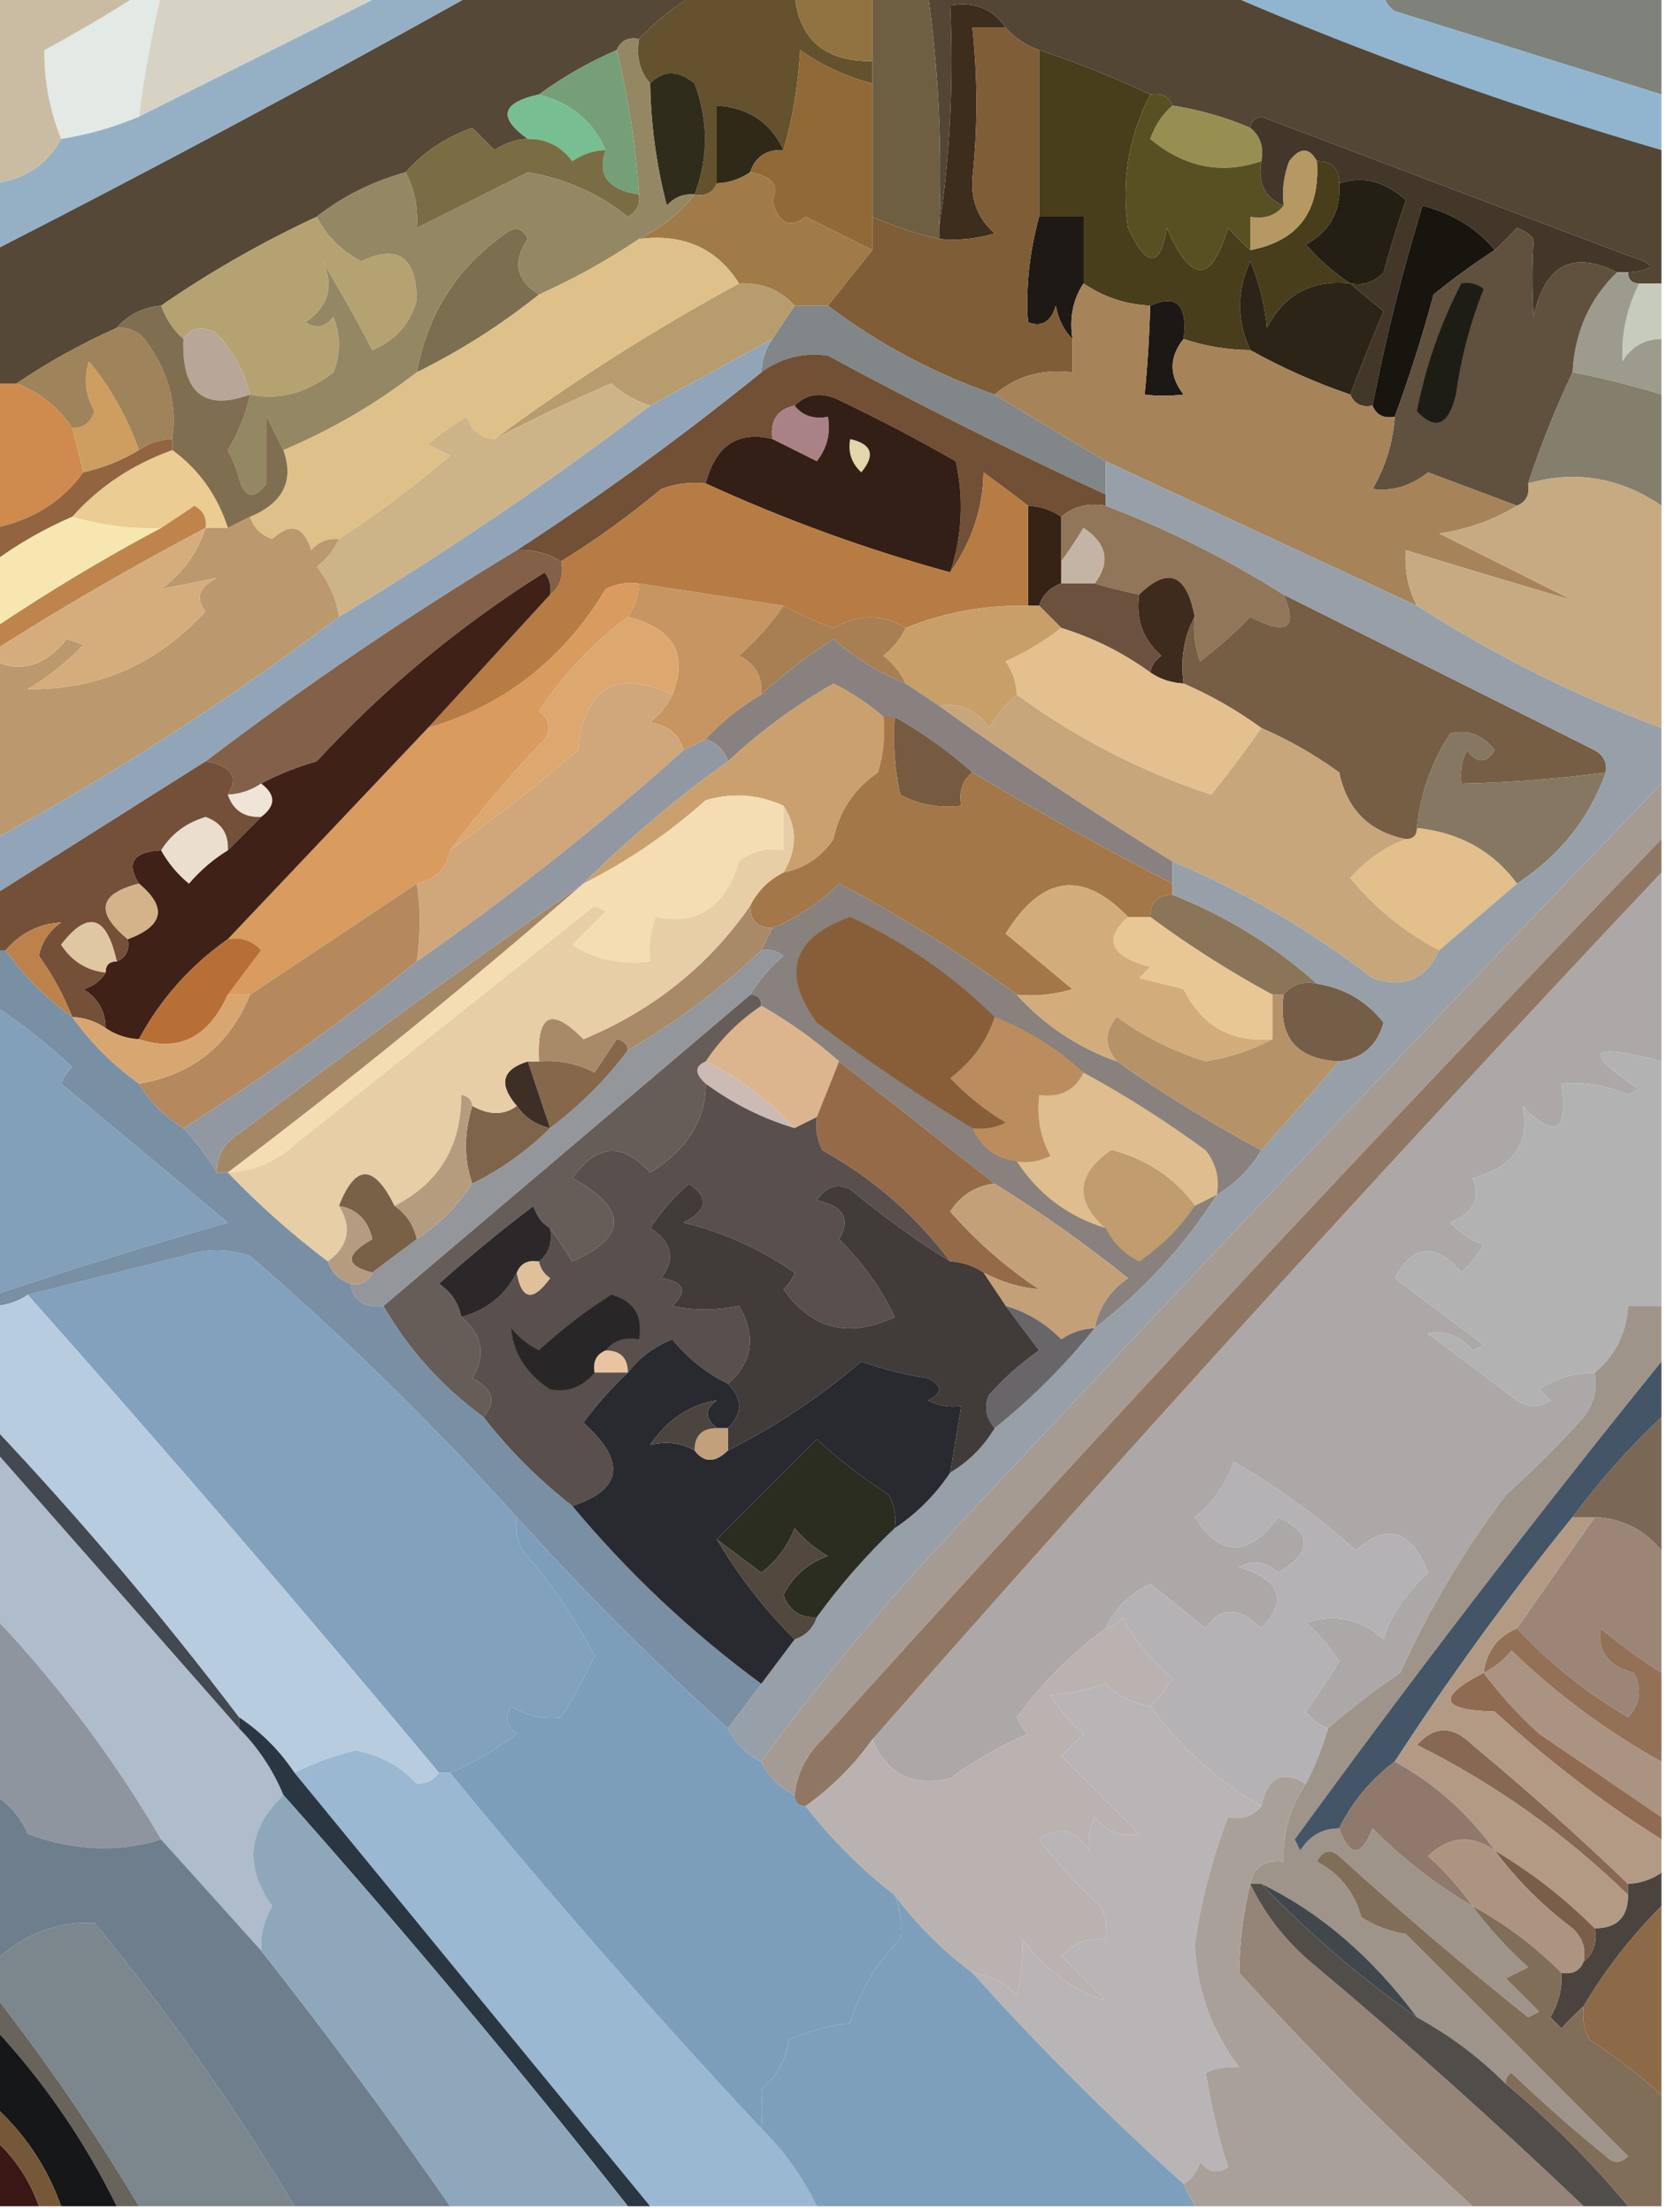 <?xml version="1.0" encoding="UTF-8"?>
<!DOCTYPE svg PUBLIC "-//W3C//DTD SVG 1.1//EN" "http://www.w3.org/Graphics/SVG/1.1/DTD/svg11.dtd">
<svg xmlns="http://www.w3.org/2000/svg" version="1.1" width="150px" height="199px" style="shape-rendering:geometricPrecision; text-rendering:geometricPrecision; image-rendering:optimizeQuality; fill-rule:evenodd; clip-rule:evenodd" xmlns:xlink="http://www.w3.org/1999/xlink">
<g><path style="opacity:1" fill="#d7d3c4" d="M 14.5,-0.5 C 21.167,-0.5 27.833,-0.5 34.5,-0.5C 27.236,3.132 19.903,6.798 12.5,10.5C 12.961,6.788 13.627,3.121 14.5,-0.5 Z"/></g>
<g><path style="opacity:1" fill="#e3e9e5" d="M 12.5,-0.5 C 13.167,-0.5 13.833,-0.5 14.5,-0.5C 13.627,3.121 12.961,6.788 12.5,10.5C 10.254,11.455 7.921,12.122 5.5,12.5C 4.455,9.886 3.955,7.22 4,4.5C 6.933,2.92 9.767,1.254 12.5,-0.5 Z"/></g>
<g><path style="opacity:1" fill="#63522d" d="M 62.5,-0.5 C 65.5,-0.5 68.5,-0.5 71.5,-0.5C 71.886,3.554 74.22,5.554 78.5,5.5C 78.5,6.167 78.5,6.833 78.5,7.5C 76.16,6.914 73.993,5.914 72,4.5C 71.82,7.695 71.32,10.695 70.5,13.5C 69.337,11.018 67.337,9.684 64.5,9.5C 64.5,11.833 64.5,14.167 64.5,16.5C 64.158,17.338 63.492,17.672 62.5,17.5C 63.751,14.207 63.751,10.874 62.5,7.5C 61.005,6.295 59.672,6.295 58.5,7.5C 57.566,6.432 57.232,5.099 57.5,3.5C 58.984,1.926 60.651,0.593 62.5,-0.5 Z"/></g>
<g><path style="opacity:1" fill="#917241" d="M 71.5,-0.5 C 73.833,-0.5 76.167,-0.5 78.5,-0.5C 78.5,1.5 78.5,3.5 78.5,5.5C 74.22,5.554 71.886,3.554 71.5,-0.5 Z"/></g>
<g><path style="opacity:1" fill="#7e827b" d="M 124.5,-0.5 C 132.833,-0.5 141.167,-0.5 149.5,-0.5C 149.5,2.5 149.5,5.5 149.5,8.5C 141.549,6.009 133.549,3.509 125.5,1C 124.944,0.617 124.611,0.117 124.5,-0.5 Z"/></g>
<g><path style="opacity:1" fill="#564836" d="M 42.5,-0.5 C 49.167,-0.5 55.833,-0.5 62.5,-0.5C 60.651,0.593 58.984,1.926 57.5,3.5C 56.508,3.328 55.842,3.662 55.5,4.5C 52.996,5.584 50.663,6.917 48.5,8.5C 45.115,9.244 44.782,10.577 47.5,12.5C 46.417,12.539 45.417,12.873 44.5,13.5C 43.833,12.833 43.167,12.167 42.5,11.5C 40.089,12.361 38.089,13.694 36.5,15.5C 33.515,16.326 30.849,17.659 28.5,19.5C 23.554,21.803 18.887,24.469 14.5,27.5C 12.847,27.66 11.514,28.326 10.5,29.5C 7.304,30.929 4.304,32.595 1.5,34.5C 0.833,34.5 0.167,34.5 -0.5,34.5C -0.5,30.5 -0.5,26.5 -0.5,22.5C 14.027,15.072 28.36,7.405 42.5,-0.5 Z"/></g>
<g><path style="opacity:1" fill="#cabca3" d="M -0.5,-0.5 C 3.833,-0.5 8.167,-0.5 12.5,-0.5C 9.767,1.254 6.933,2.92 4,4.5C 3.955,7.22 4.455,9.886 5.5,12.5C 4.267,14.796 2.267,16.13 -0.5,16.5C -0.5,10.833 -0.5,5.167 -0.5,-0.5 Z"/></g>
<g><path style="opacity:1" fill="#95b0c4" d="M 34.5,-0.5 C 37.167,-0.5 39.833,-0.5 42.5,-0.5C 28.36,7.405 14.027,15.072 -0.5,22.5C -0.5,20.5 -0.5,18.5 -0.5,16.5C 2.267,16.13 4.267,14.796 5.5,12.5C 7.921,12.122 10.254,11.455 12.5,10.5C 19.903,6.798 27.236,3.132 34.5,-0.5 Z"/></g>
<g><path style="opacity:1" fill="#77be92" d="M 48.5,8.5 C 51.394,9.256 53.394,10.923 54.5,13.5C 53.417,13.539 52.417,13.873 51.5,14.5C 50.476,13.147 49.143,12.48 47.5,12.5C 44.782,10.577 45.115,9.244 48.5,8.5 Z"/></g>
<g><path style="opacity:1" fill="#91b5cf" d="M 110.5,-0.5 C 115.167,-0.5 119.833,-0.5 124.5,-0.5C 124.611,0.117 124.944,0.617 125.5,1C 133.549,3.509 141.549,6.009 149.5,8.5C 149.5,10.167 149.5,11.833 149.5,13.5C 136.133,9.602 123.133,4.935 110.5,-0.5 Z"/></g>
<g><path style="opacity:1" fill="#302c1b" d="M 62.5,17.5 C 61.504,17.414 60.671,17.748 60,18.5C 59.064,14.886 58.564,11.22 58.5,7.5C 59.672,6.295 61.005,6.295 62.5,7.5C 63.751,10.874 63.751,14.207 62.5,17.5 Z"/></g>
<g><path style="opacity:1" fill="#483e1b" d="M 93.5,4.5 C 96.989,5.658 100.322,6.991 103.5,8.5C 101.553,12.288 100.886,16.288 101.5,20.5C 103.207,24.136 104.374,24.136 105,20.5C 107.166,25.536 108.999,25.536 110.5,20.5C 111.182,21.243 111.849,21.909 112.5,22.5C 116.796,21.691 118.796,19.024 118.5,14.5C 119.833,14.5 120.5,15.167 120.5,16.5C 120.671,18.993 119.671,20.826 117.5,22C 118.731,23.405 120.064,24.571 121.5,25.5C 118.077,25.128 115.577,26.461 114,29.5C 113.808,27.423 113.308,25.423 112.5,23.5C 111.271,26.199 111.271,28.865 112.5,31.5C 110.435,31.483 108.435,31.149 106.5,30.5C 106.879,27.433 105.879,26.433 103.5,27.5C 101.297,27.396 99.297,26.73 97.5,25.5C 97.5,23.5 97.5,21.5 97.5,19.5C 96.167,19.5 94.833,19.5 93.5,19.5C 93.5,14.5 93.5,9.5 93.5,4.5 Z"/></g>
<g><path style="opacity:1" fill="#3d2d1d" d="M 90.5,2.5 C 89.5,2.5 88.5,2.5 87.5,2.5C 87.98,7.086 87.98,11.586 87.5,16C 87.354,18.034 88.02,19.701 89.5,21C 87.866,21.494 86.199,21.66 84.5,21.5C 84.5,21.167 84.5,20.833 84.5,20.5C 85.491,14.021 85.824,7.354 85.5,0.5C 87.698,0.12 89.365,0.787 90.5,2.5 Z"/></g>
<g><path style="opacity:1" fill="#749f77" d="M 55.5,4.5 C 56.535,8.739 57.201,13.072 57.5,17.5C 54.708,17.09 53.708,15.756 54.5,13.5C 53.394,10.923 51.394,9.256 48.5,8.5C 50.663,6.917 52.996,5.584 55.5,4.5 Z"/></g>
<g><path style="opacity:1" fill="#302918" d="M 70.5,13.5 C 68.973,13.427 67.973,14.094 67.5,15.5C 66.609,16.11 65.609,16.443 64.5,16.5C 64.5,14.167 64.5,11.833 64.5,9.5C 67.337,9.684 69.337,11.018 70.5,13.5 Z"/></g>
<g><path style="opacity:1" fill="#534635" d="M 83.5,-0.5 C 92.5,-0.5 101.5,-0.5 110.5,-0.5C 123.133,4.935 136.133,9.602 149.5,13.5C 149.5,17.5 149.5,21.5 149.5,25.5C 148.833,25.5 148.167,25.5 147.5,25.5C 146.833,25.5 146.5,25.167 146.5,24.5C 149.097,24.279 149.097,23.779 146.5,23C 135.5,18.833 124.5,14.667 113.5,10.5C 112.893,10.624 112.56,10.957 112.5,11.5C 110.254,10.545 107.921,9.878 105.5,9.5C 105.158,8.662 104.492,8.328 103.5,8.5C 100.322,6.991 96.989,5.658 93.5,4.5C 92.29,4.068 91.29,3.401 90.5,2.5C 89.365,0.787 87.698,0.12 85.5,0.5C 85.824,7.354 85.491,14.021 84.5,20.5C 84.796,13.412 84.462,6.412 83.5,-0.5 Z"/></g>
<g><path style="opacity:1" fill="#978f52" d="M 105.5,9.5 C 107.921,9.878 110.254,10.545 112.5,11.5C 113.404,12.209 113.737,13.209 113.5,14.5C 109.9,15.729 106.567,15.062 103.5,12.5C 103.942,11.261 104.609,10.261 105.5,9.5 Z"/></g>
<g><path style="opacity:1" fill="#7a6c43" d="M 47.5,12.5 C 49.143,12.48 50.476,13.147 51.5,14.5C 52.417,13.873 53.417,13.539 54.5,13.5C 53.708,15.756 54.708,17.09 57.5,17.5C 57.631,18.376 57.297,19.043 56.5,19.5C 53.862,17.397 50.862,16.063 47.5,15.5C 44.13,17.185 40.797,18.852 37.5,20.5C 37.634,18.709 37.301,17.042 36.5,15.5C 38.089,13.694 40.089,12.361 42.5,11.5C 43.167,12.167 43.833,12.833 44.5,13.5C 45.417,12.873 46.417,12.539 47.5,12.5 Z"/></g>
<g><path style="opacity:1" fill="#b69863" d="M 118.5,14.5 C 118.796,19.024 116.796,21.691 112.5,22.5C 112.5,21.5 112.5,20.5 112.5,19.5C 113.791,19.737 114.791,19.404 115.5,18.5C 115.343,17.127 115.51,15.793 116,14.5C 116.977,13.226 117.811,13.226 118.5,14.5 Z"/></g>
<g><path style="opacity:1" fill="#575022" d="M 103.5,8.5 C 104.492,8.328 105.158,8.662 105.5,9.5C 104.609,10.261 103.942,11.261 103.5,12.5C 106.567,15.062 109.9,15.729 113.5,14.5C 113.157,16.483 113.824,17.817 115.5,18.5C 114.791,19.404 113.791,19.737 112.5,19.5C 112.5,20.5 112.5,21.5 112.5,22.5C 111.849,21.909 111.182,21.243 110.5,20.5C 108.999,25.536 107.166,25.536 105,20.5C 104.374,24.136 103.207,24.136 101.5,20.5C 100.886,16.288 101.553,12.288 103.5,8.5 Z"/></g>
<g><path style="opacity:1" fill="#916937" d="M 78.5,7.5 C 78.5,11.5 78.5,15.5 78.5,19.5C 78.5,20.5 78.5,21.5 78.5,22.5C 76.527,21.513 74.527,20.513 72.5,19.5C 71.035,20.609 70.035,20.109 69.5,18C 70.151,16.692 69.485,15.859 67.5,15.5C 67.973,14.094 68.973,13.427 70.5,13.5C 71.32,10.695 71.82,7.695 72,4.5C 73.993,5.914 76.16,6.914 78.5,7.5 Z"/></g>
<g><path style="opacity:1" fill="#a07a47" d="M 67.5,15.5 C 69.485,15.859 70.151,16.692 69.5,18C 70.035,20.109 71.035,20.609 72.5,19.5C 74.527,20.513 76.527,21.513 78.5,22.5C 77.167,24.167 75.833,25.833 74.5,27.5C 73.5,27.5 72.5,27.5 71.5,27.5C 70.22,26.069 68.553,25.402 66.5,25.5C 64.481,22.329 61.481,20.996 57.5,21.5C 59.506,20.515 61.173,19.182 62.5,17.5C 63.492,17.672 64.158,17.338 64.5,16.5C 65.609,16.443 66.609,16.11 67.5,15.5 Z"/></g>
<g><path style="opacity:1" fill="#6f5f42" d="M 78.5,-0.5 C 80.167,-0.5 81.833,-0.5 83.5,-0.5C 84.462,6.412 84.796,13.412 84.5,20.5C 84.5,20.833 84.5,21.167 84.5,21.5C 82.421,21.029 80.421,20.363 78.5,19.5C 78.5,15.5 78.5,11.5 78.5,7.5C 78.5,6.833 78.5,6.167 78.5,5.5C 78.5,3.5 78.5,1.5 78.5,-0.5 Z"/></g>
<g><path style="opacity:1" fill="#433729" d="M 112.5,11.5 C 112.56,10.957 112.893,10.624 113.5,10.5C 124.5,14.667 135.5,18.833 146.5,23C 149.097,23.779 149.097,24.279 146.5,24.5C 146.167,24.5 145.833,24.5 145.5,24.5C 141.493,22.504 138.993,23.838 138,28.5C 137.845,26.144 137.845,23.811 138,21.5C 137.586,21.043 137.086,20.709 136.5,20.5C 135.818,21.243 135.151,21.909 134.5,22.5C 132.881,20.539 130.714,19.206 128,18.5C 126.182,24.439 124.682,30.439 123.5,36.5C 122.508,36.672 121.842,36.338 121.5,35.5C 122.413,33.067 123.413,30.567 124.5,28C 123.429,27.148 122.429,26.315 121.5,25.5C 122.675,25.719 123.675,25.386 124.5,24.5C 125.106,22.291 125.773,20.124 126.5,18C 124.582,16.288 122.582,15.788 120.5,16.5C 120.5,15.167 119.833,14.5 118.5,14.5C 117.811,13.226 116.977,13.226 116,14.5C 115.51,15.793 115.343,17.127 115.5,18.5C 113.824,17.817 113.157,16.483 113.5,14.5C 113.737,13.209 113.404,12.209 112.5,11.5 Z"/></g>
<g><path style="opacity:1" fill="#18150f" d="M 134.5,22.5 C 132.645,23.69 130.812,25.023 129,26.5C 127.966,30.333 126.8,33.999 125.5,37.5C 124.508,37.672 123.842,37.338 123.5,36.5C 124.682,30.439 126.182,24.439 128,18.5C 130.714,19.206 132.881,20.539 134.5,22.5 Z"/></g>
<g><path style="opacity:1" fill="#1e1914" d="M 93.5,19.5 C 94.833,19.5 96.167,19.5 97.5,19.5C 97.5,21.5 97.5,23.5 97.5,25.5C 96.549,26.919 96.216,28.585 96.5,30.5C 95.732,29.738 95.232,28.738 95,27.5C 94.577,28.956 93.744,29.456 92.5,29C 92.288,25.909 92.621,22.743 93.5,19.5 Z"/></g>
<g><path style="opacity:1" fill="#231f15" d="M 121.5,25.5 C 120.064,24.571 118.731,23.405 117.5,22C 119.671,20.826 120.671,18.993 120.5,16.5C 122.582,15.788 124.582,16.288 126.5,18C 125.773,20.124 125.106,22.291 124.5,24.5C 123.675,25.386 122.675,25.719 121.5,25.5 Z"/></g>
<g><path style="opacity:1" fill="#7f5d37" d="M 90.5,2.5 C 91.29,3.401 92.29,4.068 93.5,4.5C 93.5,9.5 93.5,14.5 93.5,19.5C 92.621,22.743 92.288,25.909 92.5,29C 93.744,29.456 94.577,28.956 95,27.5C 95.232,28.738 95.732,29.738 96.5,30.5C 96.5,31.5 96.5,32.5 96.5,33.5C 93.772,33.171 91.439,33.837 89.5,35.5C 84.016,33.593 79.016,30.927 74.5,27.5C 75.833,25.833 77.167,24.167 78.5,22.5C 78.5,21.5 78.5,20.5 78.5,19.5C 80.421,20.363 82.421,21.029 84.5,21.5C 86.199,21.66 87.866,21.494 89.5,21C 88.02,19.701 87.354,18.034 87.5,16C 87.98,11.586 87.98,7.086 87.5,2.5C 88.5,2.5 89.5,2.5 90.5,2.5 Z"/></g>
<g><path style="opacity:1" fill="#2c2517" d="M 121.5,25.5 C 122.429,26.315 123.429,27.148 124.5,28C 123.413,30.567 122.413,33.067 121.5,35.5C 118.378,34.439 115.378,33.105 112.5,31.5C 111.271,28.865 111.271,26.199 112.5,23.5C 113.308,25.423 113.808,27.423 114,29.5C 115.577,26.461 118.077,25.128 121.5,25.5 Z"/></g>
<g><path style="opacity:1" fill="#c6cbbd" d="M 147.5,25.5 C 148.167,25.5 148.833,25.5 149.5,25.5C 149.5,27.167 149.5,28.833 149.5,30.5C 147.983,30.511 146.816,31.177 146,32.5C 145.865,30.078 146.365,27.745 147.5,25.5 Z"/></g>
<g><path style="opacity:1" fill="#7b6f50" d="M 48.5,26.5 C 45.106,29.221 41.439,31.554 37.5,33.5C 38.479,28.2 41.145,24.033 45.5,21C 46.332,20.312 46.998,20.479 47.5,21.5C 46.096,23.547 46.429,25.213 48.5,26.5 Z"/></g>
<g><path style="opacity:1" fill="#b4a371" d="M 28.5,19.5 C 29.379,21.23 30.712,22.563 32.5,23.5C 35.809,21.95 37.476,23.117 37.5,27C 36.915,29.134 35.582,30.634 33.5,31.5C 32.094,28.787 30.595,26.121 29,23.5C 30.114,25.669 29.614,27.502 27.5,29C 28.449,29.617 29.282,29.451 30,28.5C 30.667,30.167 30.667,31.833 30,33.5C 27.578,35.379 25.078,36.046 22.5,35.5C 21.971,33.417 20.971,31.583 19.5,30C 18.251,29.26 17.251,29.427 16.5,30.5C 15.599,29.709 14.932,28.709 14.5,27.5C 18.887,24.469 23.554,21.803 28.5,19.5 Z"/></g>
<g><path style="opacity:1" fill="#948764" d="M 57.5,3.5 C 57.232,5.099 57.566,6.432 58.5,7.5C 58.564,11.22 59.064,14.886 60,18.5C 60.671,17.748 61.504,17.414 62.5,17.5C 61.173,19.182 59.506,20.515 57.5,21.5C 54.634,23.433 51.634,25.099 48.5,26.5C 46.429,25.213 46.096,23.547 47.5,21.5C 46.998,20.479 46.332,20.312 45.5,21C 41.145,24.033 38.479,28.2 37.5,33.5C 33.836,36.335 29.836,38.668 25.5,40.5C 25.013,39.527 24.513,38.527 24,37.5C 24,39.5 24,41.5 24,43.5C 22.844,44.993 22.01,44.826 21.5,43C 21.265,42.127 20.931,41.294 20.5,40.5C 21.456,38.925 22.123,37.258 22.5,35.5C 25.078,36.046 27.578,35.379 30,33.5C 30.667,31.833 30.667,30.167 30,28.5C 29.282,29.451 28.449,29.617 27.5,29C 29.614,27.502 30.114,25.669 29,23.5C 30.595,26.121 32.094,28.787 33.5,31.5C 35.582,30.634 36.915,29.134 37.5,27C 37.476,23.117 35.809,21.95 32.5,23.5C 30.712,22.563 29.379,21.23 28.5,19.5C 30.849,17.659 33.515,16.326 36.5,15.5C 37.301,17.042 37.634,18.709 37.5,20.5C 40.797,18.852 44.13,17.185 47.5,15.5C 50.862,16.063 53.862,17.397 56.5,19.5C 57.297,19.043 57.631,18.376 57.5,17.5C 57.201,13.072 56.535,8.739 55.5,4.5C 55.842,3.662 56.508,3.328 57.5,3.5 Z"/></g>
<g><path style="opacity:1" fill="#9d9b8e" d="M 145.5,24.5 C 145.833,24.5 146.167,24.5 146.5,24.5C 146.5,25.167 146.833,25.5 147.5,25.5C 146.365,27.745 145.865,30.078 146,32.5C 146.816,31.177 147.983,30.511 149.5,30.5C 149.5,32.167 149.5,33.833 149.5,35.5C 146.533,34.598 143.867,33.932 141.5,33.5C 141.692,29.898 143.026,26.898 145.5,24.5 Z"/></g>
<g><path style="opacity:1" fill="#818688" d="M 71.5,27.5 C 72.5,27.5 73.5,27.5 74.5,27.5C 79.016,30.927 84.016,33.593 89.5,35.5C 92.866,37.513 96.199,39.513 99.5,41.5C 99.5,42.5 99.5,43.5 99.5,44.5C 91.097,40.629 82.764,36.462 74.5,32C 72.311,31.678 70.311,32.178 68.5,33.5C 68.557,32.391 68.89,31.391 69.5,30.5C 70.167,29.5 70.833,28.5 71.5,27.5 Z"/></g>
<g><path style="opacity:1" fill="#1d1815" d="M 106.5,30.5 C 105.185,32.135 105.185,33.801 106.5,35.5C 105.236,35.64 104.069,35.64 103,35.5C 103.255,32.918 103.422,30.252 103.5,27.5C 105.879,26.433 106.879,27.433 106.5,30.5 Z"/></g>
<g><path style="opacity:1" fill="#b8a799" d="M 22.5,35.5 C 18.343,37.006 16.343,35.339 16.5,30.5C 17.251,29.427 18.251,29.26 19.5,30C 20.971,31.583 21.971,33.417 22.5,35.5 Z"/></g>
<g><path style="opacity:1" fill="#b79c6e" d="M 66.5,25.5 C 68.553,25.402 70.22,26.069 71.5,27.5C 70.833,28.5 70.167,29.5 69.5,30.5C 65.833,32.5 62.167,34.5 58.5,36.5C 57.244,36.096 56.077,35.429 55,34.5C 51.387,36.058 47.887,37.724 44.5,39.5C 51.487,34.337 58.82,29.67 66.5,25.5 Z"/></g>
<g><path style="opacity:1" fill="#60503e" d="M 145.5,24.5 C 143.026,26.898 141.692,29.898 141.5,33.5C 139.991,36.678 138.658,40.011 137.5,43.5C 137.672,44.492 137.338,45.158 136.5,45.5C 133.849,44.51 131.183,43.51 128.5,42.5C 126.95,43.732 125.283,44.232 123.5,44C 124.669,41.993 125.335,39.827 125.5,37.5C 126.8,33.999 127.966,30.333 129,26.5C 130.812,25.023 132.645,23.69 134.5,22.5C 135.151,21.909 135.818,21.243 136.5,20.5C 137.086,20.709 137.586,21.043 138,21.5C 137.845,23.811 137.845,26.144 138,28.5C 138.993,23.838 141.493,22.504 145.5,24.5 Z"/></g>
<g><path style="opacity:1" fill="#1d1d16" d="M 131.5,25.5 C 132.239,25.369 132.906,25.536 133.5,26C 132.291,29.037 131.457,32.204 131,35.5C 130.331,38.267 129.164,38.767 127.5,37C 128.309,32.901 129.643,29.068 131.5,25.5 Z"/></g>
<g><path style="opacity:1" fill="#cd9e60" d="M 12.5,40.5 C 10.95,41.441 9.284,42.108 7.5,42.5C 7.167,41.167 6.833,39.833 6.5,38.5C 7.497,38.53 8.164,38.03 8.5,37C 7.67,35.535 7.504,34.035 8,32.5C 9.967,34.895 11.467,37.562 12.5,40.5 Z"/></g>
<g><path style="opacity:1" fill="#dec189" d="M 57.5,21.5 C 61.481,20.996 64.481,22.329 66.5,25.5C 58.82,29.67 51.487,34.337 44.5,39.5C 43.25,39.423 42.417,38.756 42,37.5C 40.745,38.211 39.579,39.044 38.5,40C 39.167,40.333 39.833,40.667 40.5,41C 37.266,43.748 33.932,46.248 30.5,48.5C 29.504,48.414 28.671,48.748 28,49.5C 27.323,47.311 26.156,46.978 24.5,48.5C 23.478,48.145 22.811,47.478 22.5,46.5C 25.479,45.255 26.479,43.255 25.5,40.5C 29.836,38.668 33.836,36.335 37.5,33.5C 41.439,31.554 45.106,29.221 48.5,26.5C 51.634,25.099 54.634,23.433 57.5,21.5 Z"/></g>
<g><path style="opacity:1" fill="#a68359" d="M 97.5,25.5 C 99.297,26.73 101.297,27.396 103.5,27.5C 103.422,30.252 103.255,32.918 103,35.5C 104.069,35.64 105.236,35.64 106.5,35.5C 105.185,33.801 105.185,32.135 106.5,30.5C 108.435,31.149 110.435,31.483 112.5,31.5C 115.378,33.105 118.378,34.439 121.5,35.5C 121.842,36.338 122.508,36.672 123.5,36.5C 123.842,37.338 124.508,37.672 125.5,37.5C 125.335,39.827 124.669,41.993 123.5,44C 125.283,44.232 126.95,43.732 128.5,42.5C 131.183,43.51 133.849,44.51 136.5,45.5C 134.438,46.776 132.104,47.61 129.5,48C 133.5,50 137.5,52 141.5,54C 136.591,52.566 131.591,51.066 126.5,49.5C 126.366,51.291 126.699,52.958 127.5,54.5C 118.167,50.167 108.833,45.833 99.5,41.5C 96.199,39.513 92.866,37.513 89.5,35.5C 91.439,33.837 93.772,33.171 96.5,33.5C 96.5,32.5 96.5,31.5 96.5,30.5C 96.216,28.585 96.549,26.919 97.5,25.5 Z"/></g>
<g><path style="opacity:1" fill="#9f835a" d="M 10.5,29.5 C 11.496,29.414 12.329,29.748 13,30.5C 15.141,33.361 15.975,36.361 15.5,39.5C 14.391,39.557 13.391,39.89 12.5,40.5C 11.467,37.562 9.967,34.895 8,32.5C 7.504,34.035 7.67,35.535 8.5,37C 8.164,38.03 7.497,38.53 6.5,38.5C 5.24,36.633 3.573,35.3 1.5,34.5C 4.304,32.595 7.304,30.929 10.5,29.5 Z"/></g>
<g><path style="opacity:1" fill="#847e6d" d="M 141.5,33.5 C 143.867,33.932 146.533,34.598 149.5,35.5C 149.5,38.833 149.5,42.167 149.5,45.5C 145.762,42.949 141.762,42.282 137.5,43.5C 138.658,40.011 139.991,36.678 141.5,33.5 Z"/></g>
<g><path style="opacity:1" fill="#806e50" d="M 14.5,27.5 C 14.932,28.709 15.599,29.709 16.5,30.5C 16.343,35.339 18.343,37.006 22.5,35.5C 22.123,37.258 21.456,38.925 20.5,40.5C 20.931,41.294 21.265,42.127 21.5,43C 22.01,44.826 22.844,44.993 24,43.5C 24,41.5 24,39.5 24,37.5C 24.513,38.527 25.013,39.527 25.5,40.5C 26.479,43.255 25.479,45.255 22.5,46.5C 21.833,46.833 21.167,47.167 20.5,47.5C 19.544,44.561 17.877,42.228 15.5,40.5C 15.5,40.167 15.5,39.833 15.5,39.5C 15.975,36.361 15.141,33.361 13,30.5C 12.329,29.748 11.496,29.414 10.5,29.5C 11.514,28.326 12.847,27.66 14.5,27.5 Z"/></g>
<g><path style="opacity:1" fill="#725035" d="M 99.5,44.5 C 99.5,44.833 99.5,45.167 99.5,45.5C 97.901,45.232 96.568,45.566 95.5,46.5C 94.609,45.89 93.609,45.557 92.5,45.5C 91.235,44.521 89.901,43.521 88.5,42.5C 88.45,45.723 87.45,48.723 85.5,51.5C 86.58,48.257 86.747,44.924 86,41.5C 82.579,39.539 79.079,37.706 75.5,36C 73.934,35.235 72.601,35.402 71.5,36.5C 69.952,36.821 69.285,37.821 69.5,39.5C 66.397,38.738 64.397,40.071 63.5,43.5C 62.127,43.343 60.793,43.51 59.5,44C 56.598,46.417 53.598,48.584 50.5,50.5C 49.292,49.766 47.959,49.433 46.5,49.5C 54.113,44.553 61.447,39.22 68.5,33.5C 70.311,32.178 72.311,31.678 74.5,32C 82.764,36.462 91.097,40.629 99.5,44.5 Z"/></g>
<g><path style="opacity:1" fill="#a88286" d="M 71.5,36.5 C 72.209,37.404 73.209,37.737 74.5,37.5C 74.762,38.978 74.429,40.311 73.5,41.5C 72.14,40.82 70.807,40.153 69.5,39.5C 69.285,37.821 69.952,36.821 71.5,36.5 Z"/></g>
<g><path style="opacity:1" fill="#ce8b4d" d="M -0.5,34.5 C 0.167,34.5 0.833,34.5 1.5,34.5C 3.573,35.3 5.24,36.633 6.5,38.5C 6.833,39.833 7.167,41.167 7.5,42.5C 5.582,45.138 2.915,46.805 -0.5,47.5C -0.5,43.167 -0.5,38.833 -0.5,34.5 Z"/></g>
<g><path style="opacity:1" fill="#ebcc92" d="M 15.5,40.5 C 17.877,42.228 19.544,44.561 20.5,47.5C 19.833,47.5 19.167,47.5 18.5,47.5C 18.631,46.624 18.297,45.957 17.5,45.5C 16.482,46.193 15.482,46.859 14.5,47.5C 11.98,47.636 9.314,47.302 6.5,46.5C 8.903,43.791 11.903,41.791 15.5,40.5 Z"/></g>
<g><path style="opacity:1" fill="#ccb488" d="M 58.5,36.5 C 49.55,43.315 40.217,49.649 30.5,55.5C 30.249,53.83 29.582,52.33 28.5,51C 29.381,50.292 30.047,49.458 30.5,48.5C 33.932,46.248 37.266,43.748 40.5,41C 39.833,40.667 39.167,40.333 38.5,40C 39.579,39.044 40.745,38.211 42,37.5C 42.417,38.756 43.25,39.423 44.5,39.5C 47.887,37.724 51.387,36.058 55,34.5C 56.077,35.429 57.244,36.096 58.5,36.5 Z"/></g>
<g><path style="opacity:1" fill="#936440" d="M 15.5,39.5 C 15.5,39.833 15.5,40.167 15.5,40.5C 11.903,41.791 8.903,43.791 6.5,46.5C 3.976,47.592 1.643,48.926 -0.5,50.5C -0.5,49.5 -0.5,48.5 -0.5,47.5C 2.915,46.805 5.582,45.138 7.5,42.5C 9.284,42.108 10.95,41.441 12.5,40.5C 13.391,39.89 14.391,39.557 15.5,39.5 Z"/></g>
<g><path style="opacity:1" fill="#f6e7b1" d="M 6.5,46.5 C 9.314,47.302 11.98,47.636 14.5,47.5C 9.362,50.237 4.362,53.237 -0.5,56.5C -0.5,54.5 -0.5,52.5 -0.5,50.5C 1.643,48.926 3.976,47.592 6.5,46.5 Z"/></g>
<g><path style="opacity:1" fill="#341f16" d="M 85.5,51.5 C 77.961,49.431 70.628,46.765 63.5,43.5C 64.397,40.071 66.397,38.738 69.5,39.5C 70.807,40.153 72.14,40.82 73.5,41.5C 74.429,40.311 74.762,38.978 74.5,37.5C 73.209,37.737 72.209,37.404 71.5,36.5C 72.601,35.402 73.934,35.235 75.5,36C 79.079,37.706 82.579,39.539 86,41.5C 86.747,44.924 86.58,48.257 85.5,51.5 Z"/></g>
<g><path style="opacity:1" fill="#e1d7aa" d="M 76.5,39.5 C 78.465,39.948 78.798,40.948 77.5,42.5C 76.614,41.675 76.281,40.675 76.5,39.5 Z"/></g>
<g><path style="opacity:1" fill="#372216" d="M 92.5,45.5 C 93.609,45.557 94.609,45.89 95.5,46.5C 95.5,47.833 95.5,49.167 95.5,50.5C 95.5,51.167 95.5,51.833 95.5,52.5C 94.5,52.833 93.833,53.5 93.5,54.5C 93.167,54.5 92.833,54.5 92.5,54.5C 92.5,51.5 92.5,48.5 92.5,45.5 Z"/></g>
<g><path style="opacity:1" fill="#917659" d="M 99.5,45.5 C 105.117,47.642 110.45,50.308 115.5,53.5C 116.815,56.55 115.815,57.217 112.5,55.5C 111.094,56.951 109.594,58.284 108,59.5C 107.51,58.207 107.343,56.873 107.5,55.5C 106.772,51.621 105.105,50.954 102.5,53.5C 101.126,53.208 99.793,52.875 98.5,52.5C 99.941,50.58 99.607,48.913 97.5,47.5C 96.824,48.602 96.158,49.602 95.5,50.5C 95.5,49.167 95.5,47.833 95.5,46.5C 96.568,45.566 97.901,45.232 99.5,45.5 Z"/></g>
<g><path style="opacity:1" fill="#c4b4a6" d="M 98.5,52.5 C 97.5,52.5 96.5,52.5 95.5,52.5C 95.5,51.833 95.5,51.167 95.5,50.5C 96.158,49.602 96.824,48.602 97.5,47.5C 99.607,48.913 99.941,50.58 98.5,52.5 Z"/></g>
<g><path style="opacity:1" fill="#be844b" d="M 18.5,47.5 C 12.03,50.902 5.697,54.569 -0.5,58.5C -0.5,57.833 -0.5,57.167 -0.5,56.5C 4.362,53.237 9.362,50.237 14.5,47.5C 15.482,46.859 16.482,46.193 17.5,45.5C 18.297,45.957 18.631,46.624 18.5,47.5 Z"/></g>
<g><path style="opacity:1" fill="#b67c43" d="M 92.5,45.5 C 92.5,48.5 92.5,51.5 92.5,54.5C 88.616,54.424 84.95,55.09 81.5,56.5C 79.383,55.227 77.216,55.227 75,56.5C 73.415,55.956 71.915,55.289 70.5,54.5C 66.52,53.88 62.187,53.213 57.5,52.5C 56.448,52.35 55.448,52.517 54.5,53C 50.699,59.32 45.365,63.487 38.5,65.5C 42.167,61.5 45.833,57.5 49.5,53.5C 50.404,52.791 50.737,51.791 50.5,50.5C 53.598,48.584 56.598,46.417 59.5,44C 60.793,43.51 62.127,43.343 63.5,43.5C 70.628,46.765 77.961,49.431 85.5,51.5C 87.45,48.723 88.45,45.723 88.5,42.5C 89.901,43.521 91.235,44.521 92.5,45.5 Z"/></g>
<g><path style="opacity:1" fill="#3f2b1d" d="M 107.5,55.5 C 106.539,57.265 106.205,59.265 106.5,61.5C 105.391,61.443 104.391,61.11 103.5,60.5C 103.611,59.883 103.944,59.383 104.5,59C 102.845,57.556 102.178,55.722 102.5,53.5C 105.105,50.954 106.772,51.621 107.5,55.5 Z"/></g>
<g><path style="opacity:1" fill="#6d513f" d="M 95.5,52.5 C 96.5,52.5 97.5,52.5 98.5,52.5C 99.793,52.875 101.126,53.208 102.5,53.5C 102.178,55.722 102.845,57.556 104.5,59C 103.944,59.383 103.611,59.883 103.5,60.5C 101.059,58.728 98.392,57.394 95.5,56.5C 94.833,55.833 94.167,55.167 93.5,54.5C 93.833,53.5 94.5,52.833 95.5,52.5 Z"/></g>
<g><path style="opacity:1" fill="#bb986d" d="M 22.5,46.5 C 22.811,47.478 23.478,48.145 24.5,48.5C 26.156,46.978 27.323,47.311 28,49.5C 28.671,48.748 29.504,48.414 30.5,48.5C 30.047,49.458 29.381,50.292 28.5,51C 29.582,52.33 30.249,53.83 30.5,55.5C 20.649,62.925 10.315,69.592 -0.5,75.5C -0.5,70.167 -0.5,64.833 -0.5,59.5C 1.971,60.548 4.137,59.881 6,57.5C 6.5,57.667 7,57.833 7.5,58C 6.016,59.574 4.349,60.907 2.5,62C 8.779,62.106 14.113,59.773 18.5,55C 17.542,53.852 17.875,52.852 19.5,52C 17.833,52.333 16.167,52.667 14.5,53C 16.439,51.568 17.772,49.735 18.5,47.5C 19.167,47.5 19.833,47.5 20.5,47.5C 21.167,47.167 21.833,46.833 22.5,46.5 Z"/></g>
<g><path style="opacity:1" fill="#c69561" d="M 57.5,52.5 C 62.187,53.213 66.52,53.88 70.5,54.5C 69.404,56.103 68.07,57.603 66.5,59C 67.973,59.71 68.64,60.876 68.5,62.5C 66.612,63.604 64.945,64.937 63.5,66.5C 62.833,66.833 62.167,67.167 61.5,67.5C 61.119,66.069 60.119,65.236 58.5,65C 59.38,64.292 60.047,63.458 60.5,62.5C 61.971,58.901 60.638,56.568 56.5,55.5C 57.11,54.609 57.443,53.609 57.5,52.5 Z"/></g>
<g><path style="opacity:1" fill="#a87e53" d="M 70.5,54.5 C 71.915,55.289 73.415,55.956 75,56.5C 77.216,55.227 79.383,55.227 81.5,56.5C 81.047,57.458 80.38,58.292 79.5,59C 80.38,59.708 81.047,60.542 81.5,61.5C 79.146,60.568 76.979,59.235 75,57.5C 72.683,58.985 70.516,60.652 68.5,62.5C 68.64,60.876 67.973,59.71 66.5,59C 68.07,57.603 69.404,56.103 70.5,54.5 Z"/></g>
<g><path style="opacity:1" fill="#765e45" d="M 115.5,53.5 C 124.749,58.125 134.082,62.791 143.5,67.5C 144.298,67.957 144.631,68.624 144.5,69.5C 140.19,70.08 135.857,70.413 131.5,70.5C 131.351,69.448 131.517,68.448 132,67.5C 132.893,68.711 133.726,68.711 134.5,67.5C 133.409,66.112 132.076,65.612 130.5,66C 128.818,68.542 127.818,71.375 127.5,74.5C 127.5,75.167 127.167,75.5 126.5,75.5C 123.202,74.842 121.202,72.842 120.5,69.5C 118.302,67.902 115.969,66.569 113.5,65.5C 111.302,63.902 108.969,62.569 106.5,61.5C 106.205,59.265 106.539,57.265 107.5,55.5C 107.343,56.873 107.51,58.207 108,59.5C 109.594,58.284 111.094,56.951 112.5,55.5C 115.815,57.217 116.815,56.55 115.5,53.5 Z"/></g>
<g><path style="opacity:1" fill="#836148" d="M 46.5,49.5 C 47.959,49.433 49.292,49.766 50.5,50.5C 50.737,51.791 50.404,52.791 49.5,53.5C 49.631,52.761 49.464,52.094 49,51.5C 41.388,56.284 34.554,61.95 28.5,68.5C 26.664,69.028 24.997,69.694 23.5,70.5C 22.609,71.11 21.609,71.443 20.5,71.5C 21.491,69.877 20.824,68.877 18.5,68.5C 27.45,61.685 36.783,55.351 46.5,49.5 Z"/></g>
<g><path style="opacity:1" fill="#d5ad7d" d="M 18.5,47.5 C 17.772,49.735 16.439,51.568 14.5,53C 16.167,52.667 17.833,52.333 19.5,52C 17.875,52.852 17.542,53.852 18.5,55C 14.113,59.773 8.779,62.106 2.5,62C 4.349,60.907 6.016,59.574 7.5,58C 7,57.833 6.5,57.667 6,57.5C 4.137,59.881 1.971,60.548 -0.5,59.5C -0.5,59.167 -0.5,58.833 -0.5,58.5C 5.697,54.569 12.03,50.902 18.5,47.5 Z"/></g>
<g><path style="opacity:1" fill="#c99f69" d="M 92.5,54.5 C 92.833,54.5 93.167,54.5 93.5,54.5C 94.167,55.167 94.833,55.833 95.5,56.5C 93.986,57.68 92.319,58.68 90.5,59.5C 91.127,60.417 91.461,61.417 91.5,62.5C 90.531,63.309 89.698,64.309 89,65.5C 87.951,63.893 86.451,63.227 84.5,63.5C 83.5,62.833 82.5,62.167 81.5,61.5C 81.047,60.542 80.38,59.708 79.5,59C 80.38,58.292 81.047,57.458 81.5,56.5C 84.95,55.09 88.616,54.424 92.5,54.5 Z"/></g>
<g><path style="opacity:1" fill="#c6aa81" d="M 149.5,45.5 C 149.5,52.167 149.5,58.833 149.5,65.5C 141.75,62.589 134.416,58.922 127.5,54.5C 126.699,52.958 126.366,51.291 126.5,49.5C 131.591,51.066 136.591,52.566 141.5,54C 137.5,52 133.5,50 129.5,48C 132.104,47.61 134.438,46.776 136.5,45.5C 137.338,45.158 137.672,44.492 137.5,43.5C 141.762,42.282 145.762,42.949 149.5,45.5 Z"/></g>
<g><path style="opacity:1" fill="#caa16e" d="M 79.5,64.5 C 79.66,66.199 79.493,67.866 79,69.5C 76.852,70.977 75.518,72.977 75,75.5C 73.871,77.141 72.371,78.141 70.5,78.5C 71.742,76.389 71.742,74.389 70.5,72.5C 68.263,71.463 65.929,71.297 63.5,72C 60.122,75.015 56.456,77.515 52.5,79.5C 56.515,75.487 60.848,71.821 65.5,68.5C 68.388,65.804 71.554,63.471 75,61.5C 76.643,62.315 78.143,63.315 79.5,64.5 Z"/></g>
<g><path style="opacity:1" fill="#e4c08f" d="M 95.5,56.5 C 98.392,57.394 101.059,58.728 103.5,60.5C 104.391,61.11 105.391,61.443 106.5,61.5C 108.969,62.569 111.302,63.902 113.5,65.5C 112.093,67.502 110.593,69.502 109,71.5C 102.665,69.416 96.831,66.416 91.5,62.5C 91.461,61.417 91.127,60.417 90.5,59.5C 92.319,58.68 93.986,57.68 95.5,56.5 Z"/></g>
<g><path style="opacity:1" fill="#dda870" d="M 56.5,55.5 C 60.638,56.568 61.971,58.901 60.5,62.5C 55.423,60.165 52.59,61.831 52,67.5C 48.291,70.715 44.458,73.715 40.5,76.5C 43.071,73.084 45.904,69.75 49,66.5C 49.617,65.551 49.451,64.718 48.5,64C 50.695,60.641 53.362,57.807 56.5,55.5 Z"/></g>
<g><path style="opacity:1" fill="#888180" d="M 81.5,61.5 C 82.5,62.167 83.5,62.833 84.5,63.5C 91.328,68.415 98.328,73.081 105.5,77.5C 105.5,78.167 105.5,78.833 105.5,79.5C 99.373,76.351 93.373,73.017 87.5,69.5C 85.38,67.6 83.047,65.934 80.5,64.5C 80.167,64.5 79.833,64.5 79.5,64.5C 78.143,63.315 76.643,62.315 75,61.5C 71.554,63.471 68.388,65.804 65.5,68.5C 65.167,67.5 64.5,66.833 63.5,66.5C 64.945,64.937 66.612,63.604 68.5,62.5C 70.516,60.652 72.683,58.985 75,57.5C 76.979,59.235 79.146,60.568 81.5,61.5 Z"/></g>
<g><path style="opacity:1" fill="#92a5b8" d="M 69.5,30.5 C 68.89,31.391 68.557,32.391 68.5,33.5C 61.447,39.22 54.113,44.553 46.5,49.5C 36.783,55.351 27.45,61.685 18.5,68.5C 12.167,72.5 5.833,76.5 -0.5,80.5C -0.5,78.833 -0.5,77.167 -0.5,75.5C 10.315,69.592 20.649,62.925 30.5,55.5C 40.217,49.649 49.55,43.315 58.5,36.5C 62.167,34.5 65.833,32.5 69.5,30.5 Z"/></g>
<g><path style="opacity:1" fill="#d99b5e" d="M 57.5,52.5 C 57.443,53.609 57.11,54.609 56.5,55.5C 53.362,57.807 50.695,60.641 48.5,64C 49.451,64.718 49.617,65.551 49,66.5C 45.904,69.75 43.071,73.084 40.5,76.5C 40.19,78.144 39.19,79.144 37.5,79.5C 32.482,82.859 27.482,86.192 22.5,89.5C 21.833,89.5 21.167,89.5 20.5,89.5C 21.476,88.185 22.476,86.852 23.5,85.5C 22.675,84.614 21.675,84.281 20.5,84.5C 26.528,78.14 32.528,71.807 38.5,65.5C 45.365,63.487 50.699,59.32 54.5,53C 55.448,52.517 56.448,52.35 57.5,52.5 Z"/></g>
<g><path style="opacity:1" fill="#eee4d7" d="M 23.5,70.5 C 24.833,71.5 24.833,72.5 23.5,73.5C 21.973,73.573 20.973,72.906 20.5,71.5C 21.609,71.443 22.609,71.11 23.5,70.5 Z"/></g>
<g><path style="opacity:1" fill="#765b41" d="M 80.5,64.5 C 83.047,65.934 85.38,67.6 87.5,69.5C 86.596,70.209 86.263,71.209 86.5,72.5C 84.533,72.739 82.7,72.406 81,71.5C 80.503,69.19 80.337,66.857 80.5,64.5 Z"/></g>
<g><path style="opacity:1" fill="#a47748" d="M 79.5,64.5 C 79.833,64.5 80.167,64.5 80.5,64.5C 80.337,66.857 80.503,69.19 81,71.5C 82.7,72.406 84.533,72.739 86.5,72.5C 86.263,71.209 86.596,70.209 87.5,69.5C 93.373,73.017 99.373,76.351 105.5,79.5C 105.5,79.833 105.5,80.167 105.5,80.5C 104.167,80.5 103.5,81.167 103.5,82.5C 102.833,82.5 102.167,82.5 101.5,82.5C 97.407,78.258 93.74,78.758 90.5,84C 92.5,85.667 94.5,87.333 96.5,89C 94.866,89.493 93.199,89.66 91.5,89.5C 86.426,85.761 81.093,82.428 75.5,79.5C 73.777,81.218 71.777,82.551 69.5,83.5C 68.167,83.5 67.5,82.833 67.5,81.5C 68.167,80.167 69.167,79.167 70.5,78.5C 72.371,78.141 73.871,77.141 75,75.5C 75.518,72.977 76.852,70.977 79,69.5C 79.493,67.866 79.66,66.199 79.5,64.5 Z"/></g>
<g><path style="opacity:1" fill="#857762" d="M 144.5,69.5 C 142.971,73.701 140.304,77.034 136.5,79.5C 134.338,76.579 131.338,74.913 127.5,74.5C 127.818,71.375 128.818,68.542 130.5,66C 132.076,65.612 133.409,66.112 134.5,67.5C 133.726,68.711 132.893,68.711 132,67.5C 131.517,68.448 131.351,69.448 131.5,70.5C 135.857,70.413 140.19,70.08 144.5,69.5 Z"/></g>
<g><path style="opacity:1" fill="#3f2117" d="M 49.5,53.5 C 45.833,57.5 42.167,61.5 38.5,65.5C 32.528,71.807 26.528,78.14 20.5,84.5C 17.119,86.88 14.453,89.88 12.5,93.5C 11.391,93.443 10.391,93.11 9.5,92.5C 9.489,90.983 8.823,89.816 7.5,89C 8.416,88.722 9.082,88.222 9.5,87.5C 9.5,86.833 9.833,86.5 10.5,86.5C 11.338,86.158 11.672,85.492 11.5,84.5C 14.729,83.305 15.063,81.638 12.5,79.5C 11.326,77.632 11.993,76.632 14.5,76.5C 15.122,77.627 15.955,78.627 17,79.5C 18.039,78.29 19.206,77.29 20.5,76.5C 21.5,75.5 22.5,74.5 23.5,73.5C 24.833,72.5 24.833,71.5 23.5,70.5C 24.997,69.694 26.664,69.028 28.5,68.5C 34.554,61.95 41.388,56.284 49,51.5C 49.464,52.094 49.631,52.761 49.5,53.5 Z"/></g>
<g><path style="opacity:1" fill="#eadecf" d="M 20.5,76.5 C 19.206,77.29 18.039,78.29 17,79.5C 15.955,78.627 15.122,77.627 14.5,76.5C 15.406,75.035 16.739,74.035 18.5,73.5C 19.919,74.005 20.585,75.005 20.5,76.5 Z"/></g>
<g><path style="opacity:1" fill="#745038" d="M 18.5,68.5 C 20.824,68.877 21.491,69.877 20.5,71.5C 20.973,72.906 21.973,73.573 23.5,73.5C 22.5,74.5 21.5,75.5 20.5,76.5C 20.585,75.005 19.919,74.005 18.5,73.5C 16.739,74.035 15.406,75.035 14.5,76.5C 11.993,76.632 11.326,77.632 12.5,79.5C 8.887,80.411 8.554,82.078 11.5,84.5C 11.672,85.492 11.338,86.158 10.5,86.5C 9.592,82.357 7.926,81.857 5.5,85C 6.471,86.481 7.804,87.315 9.5,87.5C 9.082,88.222 8.416,88.722 7.5,89C 8.823,89.816 9.489,90.983 9.5,92.5C 8.609,91.89 7.609,91.557 6.5,91.5C 5.741,89.564 4.741,87.731 3.5,86C 3.759,84.739 4.426,83.739 5.5,83C 3.541,83.097 1.875,83.93 0.5,85.5C 0.167,85.5 -0.167,85.5 -0.5,85.5C -0.5,83.833 -0.5,82.167 -0.5,80.5C 5.833,76.5 12.167,72.5 18.5,68.5 Z"/></g>
<g><path style="opacity:1" fill="#d0a67b" d="M 60.5,62.5 C 60.047,63.458 59.38,64.292 58.5,65C 60.119,65.236 61.119,66.069 61.5,67.5C 53.903,74.304 45.903,80.637 37.5,86.5C 37.85,83.959 37.85,81.626 37.5,79.5C 39.19,79.144 40.19,78.144 40.5,76.5C 44.458,73.715 48.291,70.715 52,67.5C 52.59,61.831 55.423,60.165 60.5,62.5 Z"/></g>
<g><path style="opacity:1" fill="#e2bf8b" d="M 127.5,74.5 C 131.338,74.913 134.338,76.579 136.5,79.5C 134.167,81.5 131.833,83.5 129.5,85.5C 126.382,83.881 123.715,81.714 121.5,79C 122.921,77.377 124.588,76.21 126.5,75.5C 127.167,75.5 127.5,75.167 127.5,74.5 Z"/></g>
<g><path style="opacity:1" fill="#d4b28a" d="M 12.5,79.5 C 15.063,81.638 14.729,83.305 11.5,84.5C 8.554,82.078 8.887,80.411 12.5,79.5 Z"/></g>
<g><path style="opacity:1" fill="#a48866" d="M 52.5,79.5 C 42.123,88.545 31.457,97.212 20.5,105.5C 20.167,105.5 19.833,105.5 19.5,105.5C 19.511,103.983 20.177,102.816 21.5,102C 31.73,94.257 42.063,86.757 52.5,79.5 Z"/></g>
<g><path style="opacity:1" fill="#bd824b" d="M 6.5,91.5 C 4.167,89.833 2.167,87.833 0.5,85.5C 1.875,83.93 3.541,83.097 5.5,83C 4.426,83.739 3.759,84.739 3.5,86C 4.741,87.731 5.741,89.564 6.5,91.5 Z"/></g>
<g><path style="opacity:1" fill="#8b7559" d="M 105.5,80.5 C 110.343,82.418 114.677,85.084 118.5,88.5C 117.209,88.263 116.209,88.596 115.5,89.5C 115.167,89.5 114.833,89.5 114.5,89.5C 110.628,87.403 106.961,85.069 103.5,82.5C 103.5,81.167 104.167,80.5 105.5,80.5 Z"/></g>
<g><path style="opacity:1" fill="#c7a67c" d="M 91.5,62.5 C 96.831,66.416 102.665,69.416 109,71.5C 110.593,69.502 112.093,67.502 113.5,65.5C 115.969,66.569 118.302,67.902 120.5,69.5C 121.202,72.842 123.202,74.842 126.5,75.5C 124.588,76.21 122.921,77.377 121.5,79C 123.715,81.714 126.382,83.881 129.5,85.5C 128.294,88.139 126.294,88.972 123.5,88C 117.937,83.72 111.937,80.22 105.5,77.5C 98.328,73.081 91.328,68.415 84.5,63.5C 86.451,63.227 87.951,63.893 89,65.5C 89.698,64.309 90.531,63.309 91.5,62.5 Z"/></g>
<g><path style="opacity:1" fill="#dfc7a1" d="M 10.5,86.5 C 9.833,86.5 9.5,86.833 9.5,87.5C 7.804,87.315 6.471,86.481 5.5,85C 7.926,81.857 9.592,82.357 10.5,86.5 Z"/></g>
<g><path style="opacity:1" fill="#e8c794" d="M 101.5,82.5 C 102.167,82.5 102.833,82.5 103.5,82.5C 106.961,85.069 110.628,87.403 114.5,89.5C 114.5,90.833 114.5,92.167 114.5,93.5C 110.812,93.822 108.145,92.322 106.5,89C 105.167,88.667 103.833,88.333 102.5,88C 102.833,87.667 103.167,87.333 103.5,87C 99.904,86.044 99.238,84.544 101.5,82.5 Z"/></g>
<g><path style="opacity:1" fill="#b5885e" d="M 37.5,79.5 C 37.85,81.626 37.85,83.959 37.5,86.5C 30.76,91.913 23.76,96.913 16.5,101.5C 14.833,100.5 13.5,99.167 12.5,97.5C 17.299,96.704 20.633,94.037 22.5,89.5C 27.482,86.192 32.482,82.859 37.5,79.5 Z"/></g>
<g><path style="opacity:1" fill="#88817d" d="M 91.5,89.5 C 93.975,92.241 96.975,94.241 100.5,95.5C 104.694,98.428 109.027,101.095 113.5,103.5C 112.5,105.167 111.167,106.5 109.5,107.5C 106.564,112.105 102.898,116.105 98.5,119.5C 98.859,117.629 99.859,116.129 101.5,115C 97.646,111.911 93.646,109.078 89.5,106.5C 84.872,102.844 80.206,99.178 75.5,95.5C 73.343,93.588 71.009,91.921 68.5,90.5C 68.5,89.833 68.167,89.5 67.5,89.5C 68.29,88.206 69.29,87.039 70.5,86C 69.906,85.536 69.239,85.369 68.5,85.5C 68.833,84.833 69.167,84.167 69.5,83.5C 71.777,82.551 73.777,81.218 75.5,79.5C 81.093,82.428 86.426,85.761 91.5,89.5 Z"/></g>
<g><path style="opacity:1" fill="#9298a2" d="M 63.5,66.5 C 64.5,66.833 65.167,67.5 65.5,68.5C 60.848,71.821 56.515,75.487 52.5,79.5C 42.063,86.757 31.73,94.257 21.5,102C 20.177,102.816 19.511,103.983 19.5,105.5C 18.659,104.074 17.659,102.74 16.5,101.5C 23.76,96.913 30.76,91.913 37.5,86.5C 45.903,80.637 53.903,74.304 61.5,67.5C 62.167,67.167 62.833,66.833 63.5,66.5 Z"/></g>
<g><path style="opacity:1" fill="#d3ac7b" d="M 101.5,82.5 C 99.238,84.544 99.904,86.044 103.5,87C 103.167,87.333 102.833,87.667 102.5,88C 103.833,88.333 105.167,88.667 106.5,89C 108.145,92.322 110.812,93.822 114.5,93.5C 112.717,94.455 110.717,95.122 108.5,95.5C 105.611,94.611 102.945,93.278 100.5,91.5C 99.374,92.808 99.374,94.142 100.5,95.5C 96.975,94.241 93.975,92.241 91.5,89.5C 93.199,89.66 94.866,89.493 96.5,89C 94.5,87.333 92.5,85.667 90.5,84C 93.74,78.758 97.407,78.258 101.5,82.5 Z"/></g>
<g><path style="opacity:1" fill="#b86f35" d="M 20.5,84.5 C 21.675,84.281 22.675,84.614 23.5,85.5C 22.476,86.852 21.476,88.185 20.5,89.5C 18.752,93.35 16.085,94.683 12.5,93.5C 14.453,89.88 17.119,86.88 20.5,84.5 Z"/></g>
<g><path style="opacity:1" fill="#f4ddb2" d="M 70.5,72.5 C 70.5,73.833 70.5,75.167 70.5,76.5C 69.022,76.238 67.689,76.571 66.5,77.5C 65.272,81.626 62.772,83.293 59,82.5C 58.51,83.793 58.343,85.127 58.5,86.5C 55.927,86.852 53.594,86.352 51.5,85C 52.5,84 53.5,83 54.5,82C 54.167,81.833 53.833,81.667 53.5,81.5C 44.5,88.667 35.5,95.833 26.5,103C 24.783,104.559 22.783,105.392 20.5,105.5C 31.457,97.212 42.123,88.545 52.5,79.5C 56.456,77.515 60.122,75.015 63.5,72C 65.929,71.297 68.263,71.463 70.5,72.5 Z"/></g>
<g><path style="opacity:1" fill="#885e39" d="M 89.5,91.5 C 88.802,93.667 87.469,95.5 85.5,97C 86.984,98.574 88.651,99.907 90.5,101C 89.552,101.483 88.552,101.649 87.5,101.5C 82.718,98.601 78.051,95.434 73.5,92C 70.293,87.543 71.293,84.376 76.5,82.5C 81.383,84.769 85.716,87.769 89.5,91.5 Z"/></g>
<g><path style="opacity:1" fill="#a88a69" d="M 67.5,81.5 C 67.5,82.833 68.167,83.5 69.5,83.5C 69.167,84.167 68.833,84.833 68.5,85.5C 64.828,88.996 60.828,91.996 56.5,94.5C 56.44,93.957 56.107,93.624 55.5,93.5C 54.833,94.5 54.167,95.5 53.5,96.5C 51.929,95.691 50.262,95.357 48.5,95.5C 48.279,91.205 49.612,90.538 52.5,93.5C 58.748,90.904 63.748,86.904 67.5,81.5 Z"/></g>
<g><path style="opacity:1" fill="#755e47" d="M 118.5,88.5 C 120.966,88.899 122.966,90.065 124.5,92C 123.928,94.074 122.595,95.24 120.5,95.5C 116.643,95.31 114.976,93.31 115.5,89.5C 116.209,88.596 117.209,88.263 118.5,88.5 Z"/></g>
<g><path style="opacity:1" fill="#82a0ba" d="M -0.5,90.5 C 1.915,92.064 4.248,93.898 6.5,96C 6.043,96.414 5.709,96.914 5.5,97.5C 10.54,101.677 15.54,105.844 20.5,110C 13.48,112.007 6.481,114.173 -0.5,116.5C -0.5,107.833 -0.5,99.167 -0.5,90.5 Z"/></g>
<g><path style="opacity:1" fill="#dcb58e" d="M 68.5,90.5 C 71.009,91.921 73.343,93.588 75.5,95.5C 74.833,97.167 74.167,98.833 73.5,100.5C 72.833,100.833 72.167,101.167 71.5,101.5C 69.23,99.025 66.563,97.025 63.5,95.5C 64.833,93.5 66.5,91.833 68.5,90.5 Z"/></g>
<g><path style="opacity:1" fill="#d8a771" d="M 20.5,89.5 C 21.167,89.5 21.833,89.5 22.5,89.5C 20.633,94.037 17.299,96.704 12.5,97.5C 10.167,95.833 8.167,93.833 6.5,91.5C 7.609,91.557 8.609,91.89 9.5,92.5C 10.391,93.11 11.391,93.443 12.5,93.5C 16.085,94.683 18.752,93.35 20.5,89.5 Z"/></g>
<g><path style="opacity:1" fill="#bb8d5e" d="M 89.5,91.5 C 92.503,92.666 95.17,94.333 97.5,96.5C 96.713,98.104 95.38,98.771 93.5,98.5C 93.261,100.467 93.594,102.301 94.5,104C 93.552,104.483 92.552,104.649 91.5,104.5C 89.596,104.262 88.262,103.262 87.5,101.5C 88.552,101.649 89.552,101.483 90.5,101C 88.651,99.907 86.984,98.574 85.5,97C 87.469,95.5 88.802,93.667 89.5,91.5 Z"/></g>
<g><path style="opacity:1" fill="#85684c" d="M 56.5,94.5 C 54.576,97.091 52.242,99.425 49.5,101.5C 48.833,99.5 48.167,97.5 47.5,95.5C 47.833,95.5 48.167,95.5 48.5,95.5C 50.262,95.357 51.929,95.691 53.5,96.5C 54.167,95.5 54.833,94.5 55.5,93.5C 56.107,93.624 56.44,93.957 56.5,94.5 Z"/></g>
<g><path style="opacity:1" fill="#cbbbb4" d="M 63.5,95.5 C 66.563,97.025 69.23,99.025 71.5,101.5C 68.632,100.647 65.965,99.314 63.5,97.5C 62.494,96.604 62.494,95.938 63.5,95.5 Z"/></g>
<g><path style="opacity:1" fill="#3e2f26" d="M 47.5,95.5 C 48.167,97.5 48.833,99.5 49.5,101.5C 48.222,101.218 47.222,100.551 46.5,99.5C 44.825,97.544 45.158,96.211 47.5,95.5 Z"/></g>
<g><path style="opacity:1" fill="#b59268" d="M 114.5,89.5 C 114.833,89.5 115.167,89.5 115.5,89.5C 114.976,93.31 116.643,95.31 120.5,95.5C 118.167,98.167 115.833,100.833 113.5,103.5C 109.027,101.095 104.694,98.428 100.5,95.5C 99.374,94.142 99.374,92.808 100.5,91.5C 102.945,93.278 105.611,94.611 108.5,95.5C 110.717,95.122 112.717,94.455 114.5,93.5C 114.5,92.167 114.5,90.833 114.5,89.5 Z"/></g>
<g><path style="opacity:1" fill="#7e644b" d="M 42.5,99.5 C 44.035,100.354 45.368,100.354 46.5,99.5C 47.222,100.551 48.222,101.218 49.5,101.5C 47.469,103.522 45.135,105.189 42.5,106.5C 41.738,104.314 41.738,101.98 42.5,99.5 Z"/></g>
<g><path style="opacity:1" fill="#946a48" d="M 75.5,95.5 C 80.206,99.178 84.872,102.844 89.5,106.5C 87.804,106.685 86.471,107.519 85.5,109C 87.871,111.706 90.537,114.039 93.5,116C 91.811,115.866 90.144,115.366 88.5,114.5C 87.609,113.89 86.609,113.557 85.5,113.5C 82.393,109.358 78.56,106.025 74,103.5C 73.517,102.552 73.35,101.552 73.5,100.5C 74.167,98.833 74.833,97.167 75.5,95.5 Z"/></g>
<g><path style="opacity:1" fill="#e7cea6" d="M 70.5,72.5 C 71.742,74.389 71.742,76.389 70.5,78.5C 69.167,79.167 68.167,80.167 67.5,81.5C 63.748,86.904 58.748,90.904 52.5,93.5C 49.612,90.538 48.279,91.205 48.5,95.5C 48.167,95.5 47.833,95.5 47.5,95.5C 45.158,96.211 44.825,97.544 46.5,99.5C 45.368,100.354 44.035,100.354 42.5,99.5C 42.44,98.957 42.107,98.624 41.5,98.5C 41.525,103.103 39.525,106.436 35.5,108.5C 33.642,104.71 31.975,104.71 30.5,108.5C 31.706,110.437 31.372,112.104 29.5,113.5C 26.271,111.058 23.271,108.392 20.5,105.5C 22.783,105.392 24.783,104.559 26.5,103C 35.5,95.833 44.5,88.667 53.5,81.5C 53.833,81.667 54.167,81.833 54.5,82C 53.5,83 52.5,84 51.5,85C 53.594,86.352 55.927,86.852 58.5,86.5C 58.343,85.127 58.51,83.793 59,82.5C 62.772,83.293 65.272,81.626 66.5,77.5C 67.689,76.571 69.022,76.238 70.5,76.5C 70.5,75.167 70.5,73.833 70.5,72.5 Z"/></g>
<g><path style="opacity:1" fill="#dfbd8e" d="M 97.5,96.5 C 101.308,98.573 104.974,100.906 108.5,103.5C 109.429,104.689 109.762,106.022 109.5,107.5C 108.833,107.833 108.167,108.167 107.5,108.5C 105.635,105.977 103.135,104.311 100,103.5C 96.879,105.674 96.712,108.007 99.5,110.5C 96.109,109.471 93.443,107.471 91.5,104.5C 92.552,104.649 93.552,104.483 94.5,104C 93.594,102.301 93.261,100.467 93.5,98.5C 95.38,98.771 96.713,98.104 97.5,96.5 Z"/></g>
<g><path style="opacity:1" fill="#a59b92" d="M 149.5,70.5 C 149.5,72.167 149.5,73.833 149.5,75.5C 123.876,102.087 98.71,129.087 74,156.5C 72.562,157.9 71.729,159.567 71.5,161.5C 70.167,160.833 69.167,159.833 68.5,158.5C 73.841,151.192 79.674,144.192 86,137.5C 107.006,114.995 128.172,92.662 149.5,70.5 Z"/></g>
<g><path style="opacity:1" fill="#b69c7f" d="M 42.5,99.5 C 41.738,101.98 41.738,104.314 42.5,106.5C 41.167,108.5 39.5,110.167 37.5,111.5C 37.218,110.222 36.551,109.222 35.5,108.5C 39.525,106.436 41.525,103.103 41.5,98.5C 42.107,98.624 42.44,98.957 42.5,99.5 Z"/></g>
<g><path style="opacity:1" fill="#675d58" d="M 67.5,89.5 C 68.167,89.5 68.5,89.833 68.5,90.5C 66.5,91.833 64.833,93.5 63.5,95.5C 62.494,95.938 62.494,96.604 63.5,97.5C 63.509,100.755 61.842,103.422 58.5,105.5C 56.013,102.751 53.68,102.917 51.5,106C 56.501,108.75 56.501,111.25 51.5,113.5C 50.824,112.398 50.158,111.398 49.5,110.5C 48.778,110.082 48.278,109.416 48,108.5C 45.075,110.714 42.241,113.047 39.5,115.5C 40.612,116.265 41.279,117.265 41.5,118.5C 43.424,120.09 43.757,121.924 42.5,124C 44.373,124.953 44.706,126.12 43.5,127.5C 39.766,124.769 36.766,121.436 34.5,117.5C 45.475,108.196 56.475,98.863 67.5,89.5 Z"/></g>
<g><path style="opacity:1" fill="#594f4c" d="M 63.5,97.5 C 65.965,99.314 68.632,100.647 71.5,101.5C 72.167,101.167 72.833,100.833 73.5,100.5C 73.35,101.552 73.517,102.552 74,103.5C 78.56,106.025 82.393,109.358 85.5,113.5C 82.397,111.577 79.397,109.41 76.5,107C 75.275,106.437 74.275,106.77 73.5,108C 75.904,108.508 76.571,109.675 75.5,111.5C 77.656,113.629 79.323,115.962 80.5,118.5C 76.379,120.443 73.046,119.609 70.5,116C 70.957,115.586 71.291,115.086 71.5,114.5C 68.441,112.377 65.108,110.877 61.5,110C 63.657,108.915 63.824,107.749 62,106.5C 60.647,107.685 59.48,109.019 58.5,110.5C 60.475,111.749 60.809,113.249 59.5,115C 61.569,115.324 61.902,116.158 60.5,117.5C 62.326,117.92 64.326,117.92 66.5,117.5C 68.076,120.215 67.742,122.548 65.5,124.5C 63.539,123.54 61.873,122.207 60.5,120.5C 58.84,121.172 57.507,122.172 56.5,123.5C 55.066,124.833 53.733,126.333 52.5,128C 56.369,131.499 56.035,133.999 51.5,135.5C 48.5,133.167 45.833,130.5 43.5,127.5C 44.706,126.12 44.373,124.953 42.5,124C 43.757,121.924 43.424,120.09 41.5,118.5C 43.775,117.889 45.441,116.555 46.5,114.5C 46.947,116.973 47.947,117.14 49.5,115C 48.944,114.617 48.611,114.117 48.5,113.5C 49.404,112.791 49.737,111.791 49.5,110.5C 50.158,111.398 50.824,112.398 51.5,113.5C 56.501,111.25 56.501,108.75 51.5,106C 53.68,102.917 56.013,102.751 58.5,105.5C 61.842,103.422 63.509,100.755 63.5,97.5 Z"/></g>
<g><path style="opacity:1" fill="#c09c6e" d="M 107.5,108.5 C 106.188,110.479 104.521,112.145 102.5,113.5C 101.145,112.812 100.145,111.812 99.5,110.5C 96.712,108.007 96.879,105.674 100,103.5C 103.135,104.311 105.635,105.977 107.5,108.5 Z"/></g>
<g><path style="opacity:1" fill="#796148" d="M 35.5,108.5 C 36.551,109.222 37.218,110.222 37.5,111.5C 36.167,112.5 34.833,113.5 33.5,114.5C 31.023,113.88 31.023,112.88 33.5,111.5C 33.121,109.787 32.121,108.787 30.5,108.5C 31.975,104.71 33.642,104.71 35.5,108.5 Z"/></g>
<g><path style="opacity:1" fill="#b59c81" d="M 30.5,108.5 C 32.121,108.787 33.121,109.787 33.5,111.5C 31.023,112.88 31.023,113.88 33.5,114.5C 33.158,115.338 32.492,115.672 31.5,115.5C 30.5,115.167 29.833,114.5 29.5,113.5C 31.372,112.104 31.706,110.437 30.5,108.5 Z"/></g>
<g><path style="opacity:1" fill="#aca8a7" d="M 149.5,78.5 C 149.5,84.167 149.5,89.833 149.5,95.5C 142.972,93.738 142.305,94.572 147.5,98C 147.167,98.167 146.833,98.333 146.5,98.5C 144.591,97.652 142.591,97.318 140.5,97.5C 141.112,101.876 139.946,102.543 137,99.5C 137.719,102.839 136.219,105.005 132.5,106C 133.299,107.749 132.632,109.082 130.5,110C 131.328,110.915 132.328,111.581 133.5,112C 132.953,112.925 132.287,113.758 131.5,114.5C 129.179,111.766 127.179,111.932 125.5,115C 128.167,117 130.833,119 133.5,121C 133.167,121.167 132.833,121.333 132.5,121.5C 131.38,120.167 130.047,119.667 128.5,120C 131.167,122 133.833,124 136.5,126C 137.5,126.667 138.5,126.667 139.5,126C 139.167,125.667 138.833,125.333 138.5,125C 140.025,123.991 141.692,123.491 143.5,123.5C 143.762,124.978 143.429,126.311 142.5,127.5C 140.333,129.926 138,132.259 135.5,134.5C 131.771,139.419 128.605,144.753 126,150.5C 123.713,152.054 121.546,153.721 119.5,155.5C 118.711,155.217 118.044,154.717 117.5,154C 118.583,152.471 119.583,150.971 120.5,149.5C 119.687,148.186 118.687,147.019 117.5,146C 120.14,145.161 122.473,145.661 124.5,147.5C 125.056,145.491 126.389,143.491 128.5,141.5C 126.991,137.63 124.825,136.963 122,139.5C 118.613,136.447 114.947,133.78 111,131.5C 110.326,133.517 109.159,135.183 107.5,136.5C 109.834,140.125 112.334,140.125 115,136.5C 118.124,137.987 118.124,139.653 115,141.5C 113.951,140.483 112.784,140.316 111.5,141C 115.253,142.14 115.919,143.974 113.5,146.5C 111.455,144.525 109.788,144.525 108.5,146.5C 106.833,145.167 105.167,143.833 103.5,142.5C 101.625,143.409 100.292,144.743 99.5,146.5C 96.487,148.702 93.82,151.369 91.5,154.5C 91.709,155.086 92.043,155.586 92.5,156C 90.004,157.08 87.671,158.414 85.5,160C 82.16,160.824 79.827,159.657 78.5,156.5C 101.709,130.08 125.376,104.08 149.5,78.5 Z"/></g>
<g><path style="opacity:1" fill="#82a1bc" d="M 46.5,136.5 C 46.35,137.552 46.517,138.552 47,139.5C 49.571,142.401 51.737,145.568 53.5,149C 52.437,151.242 51.437,153.076 50.5,154.5C 48.856,154.714 47.356,154.38 46,153.5C 45.383,154.449 45.549,155.282 46.5,156C 44.568,157.459 42.568,158.625 40.5,159.5C 40.167,159.5 39.833,159.5 39.5,159.5C 27.403,144.98 15.07,130.647 2.5,116.5C 7.148,115.338 11.814,114.171 16.5,113C 18.5,112.333 20.5,112.333 22.5,113C 31.005,120.338 39.005,128.172 46.5,136.5 Z"/></g>
<g><path style="opacity:1" fill="#dec09b" d="M 48.5,113.5 C 48.611,114.117 48.944,114.617 49.5,115C 47.947,117.14 46.947,116.973 46.5,114.5C 46.842,113.662 47.508,113.328 48.5,113.5 Z"/></g>
<g><path style="opacity:1" fill="#97a0a8" d="M 99.5,41.5 C 108.833,45.833 118.167,50.167 127.5,54.5C 134.416,58.922 141.75,62.589 149.5,65.5C 149.5,67.167 149.5,68.833 149.5,70.5C 128.172,92.662 107.006,114.995 86,137.5C 79.674,144.192 73.841,151.192 68.5,158.5C 67.167,157.833 66.167,156.833 65.5,155.5C 66.5,154.167 67.5,152.833 68.5,151.5C 69.5,150.167 70.5,148.833 71.5,147.5C 72.5,147.167 73.167,146.5 73.5,145.5C 75.589,142.622 77.922,139.955 80.5,137.5C 82.5,136.167 84.167,134.5 85.5,132.5C 87.167,131.5 88.5,130.167 89.5,128.5C 92.833,125.833 95.833,122.833 98.5,119.5C 102.898,116.105 106.564,112.105 109.5,107.5C 111.167,106.5 112.5,105.167 113.5,103.5C 115.833,100.833 118.167,98.167 120.5,95.5C 122.595,95.24 123.928,94.074 124.5,92C 122.966,90.065 120.966,88.899 118.5,88.5C 114.677,85.084 110.343,82.418 105.5,80.5C 105.5,80.167 105.5,79.833 105.5,79.5C 105.5,78.833 105.5,78.167 105.5,77.5C 111.937,80.22 117.937,83.72 123.5,88C 126.294,88.972 128.294,88.139 129.5,85.5C 131.833,83.5 134.167,81.5 136.5,79.5C 140.304,77.034 142.971,73.701 144.5,69.5C 144.631,68.624 144.298,67.957 143.5,67.5C 134.082,62.791 124.749,58.125 115.5,53.5C 110.45,50.308 105.117,47.642 99.5,45.5C 99.5,45.167 99.5,44.833 99.5,44.5C 99.5,43.5 99.5,42.5 99.5,41.5 Z"/></g>
<g><path style="opacity:1" fill="#93969b" d="M 68.5,85.5 C 69.239,85.369 69.906,85.536 70.5,86C 69.29,87.039 68.29,88.206 67.5,89.5C 56.475,98.863 45.475,108.196 34.5,117.5C 32.821,117.715 31.821,117.048 31.5,115.5C 32.492,115.672 33.158,115.338 33.5,114.5C 34.833,113.5 36.167,112.5 37.5,111.5C 39.5,110.167 41.167,108.5 42.5,106.5C 45.135,105.189 47.469,103.522 49.5,101.5C 52.242,99.425 54.576,97.091 56.5,94.5C 60.828,91.996 64.828,88.996 68.5,85.5 Z"/></g>
<g><path style="opacity:1" fill="#2c282a" d="M 49.5,110.5 C 49.737,111.791 49.404,112.791 48.5,113.5C 47.508,113.328 46.842,113.662 46.5,114.5C 45.441,116.555 43.775,117.889 41.5,118.5C 41.279,117.265 40.612,116.265 39.5,115.5C 42.241,113.047 45.075,110.714 48,108.5C 48.278,109.416 48.778,110.082 49.5,110.5 Z"/></g>
<g><path style="opacity:1" fill="#c4a079" d="M 89.5,106.5 C 93.646,109.078 97.646,111.911 101.5,115C 99.859,116.129 98.859,117.629 98.5,119.5C 97.417,119.539 96.417,119.873 95.5,120.5C 94.06,119.048 92.394,118.048 90.5,117.5C 89.833,116.5 89.167,115.5 88.5,114.5C 90.144,115.366 91.811,115.866 93.5,116C 90.537,114.039 87.871,111.706 85.5,109C 86.471,107.519 87.804,106.685 89.5,106.5 Z"/></g>
<g><path style="opacity:1" fill="#b2b2b3" d="M 149.5,95.5 C 149.5,102.833 149.5,110.167 149.5,117.5C 148.5,117.5 147.5,117.5 146.5,117.5C 146.346,119.97 145.346,121.97 143.5,123.5C 141.692,123.491 140.025,123.991 138.5,125C 138.833,125.333 139.167,125.667 139.5,126C 138.5,126.667 137.5,126.667 136.5,126C 133.833,124 131.167,122 128.5,120C 130.047,119.667 131.38,120.167 132.5,121.5C 132.833,121.333 133.167,121.167 133.5,121C 130.833,119 128.167,117 125.5,115C 127.179,111.932 129.179,111.766 131.5,114.5C 132.287,113.758 132.953,112.925 133.5,112C 132.328,111.581 131.328,110.915 130.5,110C 132.632,109.082 133.299,107.749 132.5,106C 136.219,105.005 137.719,102.839 137,99.5C 139.946,102.543 141.112,101.876 140.5,97.5C 142.591,97.318 144.591,97.652 146.5,98.5C 146.833,98.333 147.167,98.167 147.5,98C 142.305,94.572 142.972,93.738 149.5,95.5 Z"/></g>
<g><path style="opacity:1" fill="#686669" d="M 90.5,117.5 C 92.394,118.048 94.06,119.048 95.5,120.5C 96.417,119.873 97.417,119.539 98.5,119.5C 95.833,122.833 92.833,125.833 89.5,128.5C 88.697,127.577 88.53,126.577 89,125.5C 90.351,123.981 91.851,122.648 93.5,121.5C 92.476,120.148 91.476,118.815 90.5,117.5 Z"/></g>
<g><path style="opacity:1" fill="#282627" d="M 54.5,121.5 C 53.662,121.842 53.328,122.508 53.5,123.5C 52.399,124.8 51.066,125.3 49.5,125C 47.362,123.578 46.195,121.745 46,119.5C 46.689,120.357 47.522,121.023 48.5,121.5C 50.535,119.628 52.702,117.961 55,116.5C 57.02,117.032 57.853,118.365 57.5,120.5C 56.209,120.263 55.209,120.596 54.5,121.5 Z"/></g>
<g><path style="opacity:1" fill="#e8c5a0" d="M 54.5,121.5 C 55.833,121.5 56.5,122.167 56.5,123.5C 55.5,123.5 54.5,123.5 53.5,123.5C 53.328,122.508 53.662,121.842 54.5,121.5 Z"/></g>
<g><path style="opacity:1" fill="#413b39" d="M 85.5,113.5 C 86.609,113.557 87.609,113.89 88.5,114.5C 89.167,115.5 89.833,116.5 90.5,117.5C 91.476,118.815 92.476,120.148 93.5,121.5C 91.851,122.648 90.351,123.981 89,125.5C 88.53,126.577 88.697,127.577 89.5,128.5C 88.5,130.167 87.167,131.5 85.5,132.5C 85.833,130.5 86.167,128.5 86.5,126.5C 85.448,126.649 84.448,126.483 83.5,126C 84.833,125.333 84.833,124.667 83.5,124C 81.444,123.689 79.444,123.189 77.5,122.5C 73.782,125.685 69.782,128.352 65.5,130.5C 65.5,129.833 65.5,129.167 65.5,128.5C 66.833,127.167 66.833,125.833 65.5,124.5C 67.742,122.548 68.076,120.215 66.5,117.5C 64.326,117.92 62.326,117.92 60.5,117.5C 61.902,116.158 61.569,115.324 59.5,115C 60.809,113.249 60.475,111.749 58.5,110.5C 59.48,109.019 60.647,107.685 62,106.5C 63.824,107.749 63.657,108.915 61.5,110C 65.108,110.877 68.441,112.377 71.5,114.5C 71.291,115.086 70.957,115.586 70.5,116C 73.046,119.609 76.379,120.443 80.5,118.5C 79.323,115.962 77.656,113.629 75.5,111.5C 76.571,109.675 75.904,108.508 73.5,108C 74.275,106.77 75.275,106.437 76.5,107C 79.397,109.41 82.397,111.577 85.5,113.5 Z"/></g>
<g><path style="opacity:1" fill="#798fa4" d="M -0.5,85.5 C -0.167,85.5 0.167,85.5 0.5,85.5C 2.167,87.833 4.167,89.833 6.5,91.5C 8.167,93.833 10.167,95.833 12.5,97.5C 13.5,99.167 14.833,100.5 16.5,101.5C 17.659,102.74 18.659,104.074 19.5,105.5C 19.833,105.5 20.167,105.5 20.5,105.5C 23.271,108.392 26.271,111.058 29.5,113.5C 29.833,114.5 30.5,115.167 31.5,115.5C 31.821,117.048 32.821,117.715 34.5,117.5C 36.766,121.436 39.766,124.769 43.5,127.5C 45.833,130.5 48.5,133.167 51.5,135.5C 56.531,141.531 62.197,146.865 68.5,151.5C 67.5,152.833 66.5,154.167 65.5,155.5C 58.806,149.473 52.473,143.14 46.5,136.5C 39.005,128.172 31.005,120.338 22.5,113C 20.5,112.333 18.5,112.333 16.5,113C 11.814,114.171 7.148,115.338 2.5,116.5C 1.609,117.11 0.609,117.443 -0.5,117.5C -0.5,117.167 -0.5,116.833 -0.5,116.5C 6.481,114.173 13.48,112.007 20.5,110C 15.54,105.844 10.54,101.677 5.5,97.5C 5.709,96.914 6.043,96.414 6.5,96C 4.248,93.898 1.915,92.064 -0.5,90.5C -0.5,88.833 -0.5,87.167 -0.5,85.5 Z"/></g>
<g><path style="opacity:1" fill="#b8cce0" d="M 2.5,116.5 C 15.07,130.647 27.403,144.98 39.5,159.5C 39.083,160.124 38.416,160.457 37.5,160.5C 36.018,158.885 34.184,157.885 32,157.5C 30.061,157.954 28.228,158.621 26.5,159.5C 25.167,157.5 23.5,155.833 21.5,154.5C 14.639,145.453 7.306,136.787 -0.5,128.5C -0.5,124.833 -0.5,121.167 -0.5,117.5C 0.609,117.443 1.609,117.11 2.5,116.5 Z"/></g>
<g><path style="opacity:1" fill="#7b6755" d="M 149.5,127.5 C 149.5,131.5 149.5,135.5 149.5,139.5C 147.947,137.615 145.947,136.615 143.5,136.5C 142.833,136.5 142.167,136.5 141.5,136.5C 143.959,133.198 146.625,130.198 149.5,127.5 Z"/></g>
<g><path style="opacity:1" fill="#434950" d="M -0.5,128.5 C 7.306,136.787 14.639,145.453 21.5,154.5C 21.5,154.833 21.5,155.167 21.5,155.5C 14.167,147.167 6.833,138.833 -0.5,130.5C -0.5,129.833 -0.5,129.167 -0.5,128.5 Z"/></g>
<g><path style="opacity:1" fill="#907764" d="M 149.5,75.5 C 149.5,76.5 149.5,77.5 149.5,78.5C 125.376,104.08 101.709,130.08 78.5,156.5C 76.833,158.833 74.833,160.833 72.5,162.5C 71.833,162.5 71.5,162.167 71.5,161.5C 71.729,159.567 72.562,157.9 74,156.5C 98.71,129.087 123.876,102.087 149.5,75.5 Z"/></g>
<g><path style="opacity:1" fill="#2b2d21" d="M 80.5,137.5 C 77.922,139.955 75.589,142.622 73.5,145.5C 72.005,145.585 71.005,144.919 70.5,143.5C 71.364,141.803 72.697,140.637 74.5,140C 73.354,139.355 72.354,138.522 71.5,137.5C 70.852,139.149 69.852,140.482 68.5,141.5C 67.148,140.476 65.815,139.476 64.5,138.5C 67.479,135.521 70.479,132.521 73.5,129.5C 75.524,131.358 77.691,133.025 80,134.5C 80.483,135.448 80.65,136.448 80.5,137.5 Z"/></g>
<g><path style="opacity:1" fill="#b4b2b4" d="M 119.5,155.5 C 118.976,157.306 118.309,158.972 117.5,160.5C 115.41,159.209 114.076,159.876 113.5,162.5C 109.544,160.212 106.211,157.212 103.5,153.5C 104.267,152.828 104.934,151.995 105.5,151C 103.622,149.457 102.122,147.624 101,145.5C 100.617,146.056 100.117,146.389 99.5,146.5C 100.292,144.743 101.625,143.409 103.5,142.5C 105.167,143.833 106.833,145.167 108.5,146.5C 109.788,144.525 111.455,144.525 113.5,146.5C 115.919,143.974 115.253,142.14 111.5,141C 112.784,140.316 113.951,140.483 115,141.5C 118.124,139.653 118.124,137.987 115,136.5C 112.334,140.125 109.834,140.125 107.5,136.5C 109.159,135.183 110.326,133.517 111,131.5C 114.947,133.78 118.613,136.447 122,139.5C 124.825,136.963 126.991,137.63 128.5,141.5C 126.389,143.491 125.056,145.491 124.5,147.5C 122.473,145.661 120.14,145.161 117.5,146C 118.687,147.019 119.687,148.186 120.5,149.5C 119.583,150.971 118.583,152.471 117.5,154C 118.044,154.717 118.711,155.217 119.5,155.5 Z"/></g>
<g><path style="opacity:1" fill="#52483d" d="M 73.5,145.5 C 73.167,146.5 72.5,147.167 71.5,147.5C 68.761,144.767 66.427,141.767 64.5,138.5C 65.815,139.476 67.148,140.476 68.5,141.5C 69.852,140.482 70.852,139.149 71.5,137.5C 72.354,138.522 73.354,139.355 74.5,140C 72.697,140.637 71.364,141.803 70.5,143.5C 71.005,144.919 72.005,145.585 73.5,145.5 Z"/></g>
<g><path style="opacity:1" fill="#9e948a" d="M 149.5,117.5 C 149.5,119.167 149.5,120.833 149.5,122.5C 138.172,136.506 127.172,150.839 116.5,165.5C 116.667,165.833 116.833,166.167 117,166.5C 117.816,165.177 118.983,164.511 120.5,164.5C 121.466,167.125 122.466,167.125 123.5,164.5C 126.252,167.263 129.252,169.597 132.5,171.5C 133.96,173.463 135.627,175.296 137.5,177C 136.833,177.333 136.167,177.667 135.5,178C 136.5,179 137.5,180 138.5,181C 138.167,181.167 137.833,181.333 137.5,181.5C 131.686,176.854 126.02,172.021 120.5,167C 119.668,166.312 119.002,166.479 118.5,167.5C 120.543,168.579 121.876,170.246 122.5,172.5C 123.729,173.281 125.062,173.781 126.5,174C 133.167,180.635 139.833,187.302 146.5,194C 145.833,194.667 145.167,194.667 144.5,194C 141.573,191.618 138.739,189.118 136,186.5C 135.601,186.728 135.435,187.062 135.5,187.5C 133.116,185.115 130.45,183.115 127.5,181.5C 123.428,176.039 118.761,172.039 113.5,169.5C 113.167,169.5 112.833,169.5 112.5,169.5C 112.821,167.952 113.821,167.285 115.5,167.5C 115.394,164.921 116.061,162.588 117.5,160.5C 118.309,158.972 118.976,157.306 119.5,155.5C 121.546,153.721 123.713,152.054 126,150.5C 128.605,144.753 131.771,139.419 135.5,134.5C 138,132.259 140.333,129.926 142.5,127.5C 143.429,126.311 143.762,124.978 143.5,123.5C 145.346,121.97 146.346,119.97 146.5,117.5C 147.5,117.5 148.5,117.5 149.5,117.5 Z"/></g>
<g><path style="opacity:1" fill="#aebccb" d="M -0.5,130.5 C 6.833,138.833 14.167,147.167 21.5,155.5C 23.226,157.228 24.559,159.228 25.5,161.5C 22.27,164.621 21.937,167.954 24.5,171.5C 23.754,172.736 23.421,174.07 23.5,175.5C 20.5,172.167 17.5,168.833 14.5,165.5C 10.262,158.262 5.262,151.596 -0.5,145.5C -0.5,140.5 -0.5,135.5 -0.5,130.5 Z"/></g>
<g><path style="opacity:1" fill="#292a2f" d="M 65.5,124.5 C 66.833,125.833 66.833,127.167 65.5,128.5C 65.167,128.5 64.833,128.5 64.5,128.5C 63.402,127.603 63.402,126.77 64.5,126C 62.08,126.372 60.08,127.705 58.5,130C 59.959,129.645 61.293,129.811 62.5,130.5C 63.348,131.625 64.348,131.625 65.5,130.5C 69.782,128.352 73.782,125.685 77.5,122.5C 79.444,123.189 81.444,123.689 83.5,124C 84.833,124.667 84.833,125.333 83.5,126C 84.448,126.483 85.448,126.649 86.5,126.5C 86.167,128.5 85.833,130.5 85.5,132.5C 84.167,134.5 82.5,136.167 80.5,137.5C 80.65,136.448 80.483,135.448 80,134.5C 77.691,133.025 75.524,131.358 73.5,129.5C 70.479,132.521 67.479,135.521 64.5,138.5C 66.427,141.767 68.761,144.767 71.5,147.5C 70.5,148.833 69.5,150.167 68.5,151.5C 62.197,146.865 56.531,141.531 51.5,135.5C 56.035,133.999 56.369,131.499 52.5,128C 53.733,126.333 55.066,124.833 56.5,123.5C 57.507,122.172 58.84,121.172 60.5,120.5C 61.873,122.207 63.539,123.54 65.5,124.5 Z"/></g>
<g><path style="opacity:1" fill="#c1a07b" d="M 64.5,128.5 C 64.833,128.5 65.167,128.5 65.5,128.5C 65.5,129.167 65.5,129.833 65.5,130.5C 64.348,131.625 63.348,131.625 62.5,130.5C 62.5,129.167 63.167,128.5 64.5,128.5 Z"/></g>
<g><path style="opacity:1" fill="#4b443f" d="M 64.5,128.5 C 63.167,128.5 62.5,129.167 62.5,130.5C 61.293,129.811 59.959,129.645 58.5,130C 60.08,127.705 62.08,126.372 64.5,126C 63.402,126.77 63.402,127.603 64.5,128.5 Z"/></g>
<g><path style="opacity:1" fill="#9b8576" d="M 143.5,136.5 C 145.947,136.615 147.947,137.615 149.5,139.5C 149.5,143.167 149.5,146.833 149.5,150.5C 147.608,149.298 145.774,147.965 144,146.5C 143.732,148.59 144.732,149.924 147,150.5C 147.781,151.944 147.614,153.277 146.5,154.5C 142.732,152.294 139.398,149.628 136.5,146.5C 138.808,143.185 141.141,139.851 143.5,136.5 Z"/></g>
<g><path style="opacity:1" fill="#ab9382" d="M 149.5,158.5 C 149.5,160.167 149.5,161.833 149.5,163.5C 145.891,161.02 142.224,158.52 138.5,156C 136.576,154.25 134.909,152.417 133.5,150.5C 134.458,150.047 135.292,149.381 136,148.5C 140.114,152.461 144.614,155.794 149.5,158.5 Z"/></g>
<g><path style="opacity:1" fill="#937156" d="M 136.5,146.5 C 139.398,149.628 142.732,152.294 146.5,154.5C 147.614,153.277 147.781,151.944 147,150.5C 144.732,149.924 143.732,148.59 144,146.5C 145.774,147.965 147.608,149.298 149.5,150.5C 149.5,153.167 149.5,155.833 149.5,158.5C 144.614,155.794 140.114,152.461 136,148.5C 135.292,149.381 134.458,150.047 133.5,150.5C 133.738,148.596 134.738,147.262 136.5,146.5 Z"/></g>
<g><path style="opacity:1" fill="#435567" d="M 149.5,122.5 C 149.5,124.167 149.5,125.833 149.5,127.5C 146.625,130.198 143.959,133.198 141.5,136.5C 135.78,143.553 130.447,150.887 125.5,158.5C 123.367,160.091 121.701,162.091 120.5,164.5C 118.983,164.511 117.816,165.177 117,166.5C 116.833,166.167 116.667,165.833 116.5,165.5C 127.172,150.839 138.172,136.506 149.5,122.5 Z"/></g>
<g><path style="opacity:1" fill="#8f6c51" d="M 133.5,150.5 C 134.909,152.417 136.576,154.25 138.5,156C 142.224,158.52 145.891,161.02 149.5,163.5C 149.5,164.167 149.5,164.833 149.5,165.5C 144.2,162.169 139.2,158.336 134.5,154C 129.564,153.877 129.231,152.71 133.5,150.5 Z"/></g>
<g><path style="opacity:1" fill="#9ab8d1" d="M 39.5,159.5 C 39.833,159.5 40.167,159.5 40.5,159.5C 49.49,170.488 58.823,181.155 68.5,191.5C 70.58,193.573 72.246,195.907 73.5,198.5C 68.5,198.5 63.5,198.5 58.5,198.5C 47.833,185.5 37.167,172.5 26.5,159.5C 28.228,158.621 30.061,157.954 32,157.5C 34.184,157.885 36.018,158.885 37.5,160.5C 38.416,160.457 39.083,160.124 39.5,159.5 Z"/></g>
<g><path style="opacity:1" fill="#876853" d="M 146.5,169.5 C 146.5,169.833 146.5,170.167 146.5,170.5C 140.83,164.986 134.497,160.486 127.5,157C 129.059,155.244 130.726,155.244 132.5,157C 137.361,161.032 142.028,165.199 146.5,169.5 Z"/></g>
<g><path style="opacity:1" fill="#b39a85" d="M 141.5,136.5 C 142.167,136.5 142.833,136.5 143.5,136.5C 141.141,139.851 138.808,143.185 136.5,146.5C 134.738,147.262 133.738,148.596 133.5,150.5C 129.231,152.71 129.564,153.877 134.5,154C 139.2,158.336 144.2,162.169 149.5,165.5C 149.5,166.5 149.5,167.5 149.5,168.5C 148.609,169.11 147.609,169.443 146.5,169.5C 142.028,165.199 137.361,161.032 132.5,157C 130.726,155.244 129.059,155.244 127.5,157C 134.497,160.486 140.83,164.986 146.5,170.5C 146.5,172.5 145.5,173.5 143.5,173.5C 140.792,170.791 137.792,168.458 134.5,166.5C 132.105,163.139 129.105,160.472 125.5,158.5C 130.447,150.887 135.78,143.553 141.5,136.5 Z"/></g>
<g><path style="opacity:1" fill="#b9b5b6" d="M 103.5,153.5 C 106.211,157.212 109.544,160.212 113.5,162.5C 112.791,163.404 111.791,163.737 110.5,163.5C 109.066,167.208 108.066,171.041 107.5,175C 107.718,179.097 109.051,182.763 111.5,186C 110.262,185.923 109.262,186.089 108.5,186.5C 108.962,189.428 109.629,192.262 110.5,195C 109.551,195.617 108.718,195.451 108,194.5C 107.722,195.416 107.222,196.082 106.5,196.5C 99.833,190.5 93.5,184.167 87.5,177.5C 89.044,177.703 90.378,178.37 91.5,179.5C 91.88,177.979 92.046,176.313 92,174.5C 94.064,177.274 96.564,179.107 99.5,180C 98.167,178.667 96.833,177.333 95.5,176C 96.563,174.812 97.897,174.312 99.5,174.5C 99.65,173.448 99.483,172.448 99,171.5C 96.982,169.65 95.149,167.65 93.5,165.5C 95.259,164.246 96.759,164.579 98,166.5C 97.923,165.262 98.089,164.262 98.5,163.5C 99.62,164.833 100.953,165.333 102.5,165C 100.167,162.667 97.833,160.333 95.5,158C 96.167,157.333 96.833,156.667 97.5,156C 96.313,154.981 95.313,153.814 94.5,152.5C 96.098,152.39 97.765,152.057 99.5,151.5C 100.622,152.63 101.956,153.297 103.5,153.5 Z"/></g>
<g><path style="opacity:1" fill="#8e959e" d="M -0.5,145.5 C 5.262,151.596 10.262,158.262 14.5,165.5C 10.611,166.694 6.611,166.528 2.5,165C 1.837,163.482 0.837,162.315 -0.5,161.5C -0.5,156.167 -0.5,150.833 -0.5,145.5 Z"/></g>
<g><path style="opacity:1" fill="#7d9eba" d="M 46.5,136.5 C 52.473,143.14 58.806,149.473 65.5,155.5C 66.167,156.833 67.167,157.833 68.5,158.5C 69.167,159.833 70.167,160.833 71.5,161.5C 71.5,162.167 71.833,162.5 72.5,162.5C 74.833,165.5 77.5,168.167 80.5,170.5C 81.028,171.847 81.195,173.181 81,174.5C 78.858,176.618 77.358,179.118 76.5,182C 74.567,182.251 72.734,182.751 71,183.5C 70.727,185.329 69.893,186.829 68.5,188C 68.598,189.285 68.598,190.451 68.5,191.5C 58.823,181.155 49.49,170.488 40.5,159.5C 42.568,158.625 44.568,157.459 46.5,156C 45.549,155.282 45.383,154.449 46,153.5C 47.356,154.38 48.856,154.714 50.5,154.5C 51.437,153.076 52.437,151.242 53.5,149C 51.737,145.568 49.571,142.401 47,139.5C 46.517,138.552 46.35,137.552 46.5,136.5 Z"/></g>
<g><path style="opacity:1" fill="#8f796c" d="M 125.5,158.5 C 129.105,160.472 132.105,163.139 134.5,166.5C 132.402,165.037 130.402,165.204 128.5,167C 130.041,168.371 131.375,169.871 132.5,171.5C 129.252,169.597 126.252,167.263 123.5,164.5C 122.466,167.125 121.466,167.125 120.5,164.5C 121.701,162.091 123.367,160.091 125.5,158.5 Z"/></g>
<g><path style="opacity:1" fill="#7b5e4a" d="M 134.5,166.5 C 137.792,168.458 140.792,170.791 143.5,173.5C 143.737,174.791 143.404,175.791 142.5,176.5C 142.719,175.325 142.386,174.325 141.5,173.5C 138.812,171.479 136.479,169.146 134.5,166.5 Z"/></g>
<g><path style="opacity:1" fill="#40474d" d="M 127.5,181.5 C 122.452,177.971 117.785,173.971 113.5,169.5C 118.761,172.039 123.428,176.039 127.5,181.5 Z"/></g>
<g><path style="opacity:1" fill="#ac9481" d="M 134.5,166.5 C 136.479,169.146 138.812,171.479 141.5,173.5C 142.386,174.325 142.719,175.325 142.5,176.5C 142.158,177.338 141.492,177.672 140.5,177.5C 138.098,175.091 135.431,173.091 132.5,171.5C 131.375,169.871 130.041,168.371 128.5,167C 130.402,165.204 132.402,165.037 134.5,166.5 Z"/></g>
<g><path style="opacity:1" fill="#2a3642" d="M 21.5,154.5 C 23.5,155.833 25.167,157.5 26.5,159.5C 37.167,172.5 47.833,185.5 58.5,198.5C 57.833,198.5 57.167,198.5 56.5,198.5C 46.513,185.849 36.18,173.516 25.5,161.5C 24.559,159.228 23.226,157.228 21.5,155.5C 21.5,155.167 21.5,154.833 21.5,154.5 Z"/></g>
<g><path style="opacity:1" fill="#7e9fbb" d="M 80.5,170.5 C 82.473,173.139 84.806,175.473 87.5,177.5C 93.5,184.167 99.833,190.5 106.5,196.5C 106.833,197.167 107.167,197.833 107.5,198.5C 96.167,198.5 84.833,198.5 73.5,198.5C 72.246,195.907 70.58,193.573 68.5,191.5C 68.598,190.451 68.598,189.285 68.5,188C 69.893,186.829 70.727,185.329 71,183.5C 72.734,182.751 74.567,182.251 76.5,182C 77.358,179.118 78.858,176.618 81,174.5C 81.195,173.181 81.028,171.847 80.5,170.5 Z"/></g>
<g><path style="opacity:1" fill="#bab2b0" d="M 103.5,153.5 C 101.956,153.297 100.622,152.63 99.5,151.5C 97.765,152.057 96.098,152.39 94.5,152.5C 95.313,153.814 96.313,154.981 97.5,156C 96.833,156.667 96.167,157.333 95.5,158C 97.833,160.333 100.167,162.667 102.5,165C 100.953,165.333 99.62,164.833 98.5,163.5C 98.089,164.262 97.923,165.262 98,166.5C 96.759,164.579 95.259,164.246 93.5,165.5C 95.149,167.65 96.982,169.65 99,171.5C 99.483,172.448 99.65,173.448 99.5,174.5C 97.897,174.312 96.563,174.812 95.5,176C 96.833,177.333 98.167,178.667 99.5,180C 96.564,179.107 94.064,177.274 92,174.5C 92.046,176.313 91.88,177.979 91.5,179.5C 90.378,178.37 89.044,177.703 87.5,177.5C 84.806,175.473 82.473,173.139 80.5,170.5C 77.5,168.167 74.833,165.5 72.5,162.5C 74.833,160.833 76.833,158.833 78.5,156.5C 79.827,159.657 82.16,160.824 85.5,160C 87.671,158.414 90.004,157.08 92.5,156C 92.043,155.586 91.709,155.086 91.5,154.5C 93.82,151.369 96.487,148.702 99.5,146.5C 100.117,146.389 100.617,146.056 101,145.5C 102.122,147.624 103.622,149.457 105.5,151C 104.934,151.995 104.267,152.828 103.5,153.5 Z"/></g>
<g><path style="opacity:1" fill="#7b878d" d="M 26.5,198.5 C 21.833,198.5 17.167,198.5 12.5,198.5C 8.55,191.887 4.217,185.554 -0.5,179.5C -0.5,178.5 -0.5,177.5 -0.5,176.5C 2.084,174.04 5.084,172.873 8.5,173C 15.112,181.053 21.112,189.553 26.5,198.5 Z"/></g>
<g><path style="opacity:1" fill="#4b443e" d="M 149.5,168.5 C 149.5,169.5 149.5,170.5 149.5,171.5C 146.791,174.208 144.458,177.208 142.5,180.5C 141.849,181.091 141.182,181.757 140.5,182.5C 140.167,182.167 139.833,181.833 139.5,181.5C 140.246,180.264 140.579,178.93 140.5,177.5C 141.492,177.672 142.158,177.338 142.5,176.5C 143.404,175.791 143.737,174.791 143.5,173.5C 145.5,173.5 146.5,172.5 146.5,170.5C 146.5,170.167 146.5,169.833 146.5,169.5C 147.609,169.443 148.609,169.11 149.5,168.5 Z"/></g>
<g><path style="opacity:1" fill="#958578" d="M 112.5,169.5 C 113.882,172.394 115.882,174.894 118.5,177C 126.761,183.949 134.761,191.116 142.5,198.5C 139.167,198.5 135.833,198.5 132.5,198.5C 125.215,191.881 118.215,184.881 111.5,177.5C 111.534,174.747 111.867,172.08 112.5,169.5 Z"/></g>
<g><path style="opacity:1" fill="#8c6a48" d="M 149.5,171.5 C 149.5,177.167 149.5,182.833 149.5,188.5C 147.495,186.666 145.328,184.999 143,183.5C 142.517,182.552 142.351,181.552 142.5,180.5C 144.458,177.208 146.791,174.208 149.5,171.5 Z"/></g>
<g><path style="opacity:1" fill="#aaa09a" d="M 117.5,160.5 C 116.061,162.588 115.394,164.921 115.5,167.5C 113.821,167.285 112.821,167.952 112.5,169.5C 111.867,172.08 111.534,174.747 111.5,177.5C 118.215,184.881 125.215,191.881 132.5,198.5C 124.167,198.5 115.833,198.5 107.5,198.5C 107.167,197.833 106.833,197.167 106.5,196.5C 107.222,196.082 107.722,195.416 108,194.5C 108.718,195.451 109.551,195.617 110.5,195C 109.629,192.262 108.962,189.428 108.5,186.5C 109.262,186.089 110.262,185.923 111.5,186C 109.051,182.763 107.718,179.097 107.5,175C 108.066,171.041 109.066,167.208 110.5,163.5C 111.791,163.737 112.791,163.404 113.5,162.5C 114.076,159.876 115.41,159.209 117.5,160.5 Z"/></g>
<g><path style="opacity:1" fill="#816e59" d="M 132.5,171.5 C 135.431,173.091 138.098,175.091 140.5,177.5C 140.579,178.93 140.246,180.264 139.5,181.5C 139.833,181.833 140.167,182.167 140.5,182.5C 141.182,181.757 141.849,181.091 142.5,180.5C 142.351,181.552 142.517,182.552 143,183.5C 145.328,184.999 147.495,186.666 149.5,188.5C 149.5,191.833 149.5,195.167 149.5,198.5C 148.5,198.5 147.5,198.5 146.5,198.5C 143.14,194.473 139.473,190.806 135.5,187.5C 135.435,187.062 135.601,186.728 136,186.5C 138.739,189.118 141.573,191.618 144.5,194C 145.167,194.667 145.833,194.667 146.5,194C 139.833,187.302 133.167,180.635 126.5,174C 125.062,173.781 123.729,173.281 122.5,172.5C 121.876,170.246 120.543,168.579 118.5,167.5C 119.002,166.479 119.668,166.312 120.5,167C 126.02,172.021 131.686,176.854 137.5,181.5C 137.833,181.333 138.167,181.167 138.5,181C 137.5,180 136.5,179 135.5,178C 136.167,177.667 136.833,177.333 137.5,177C 135.627,175.296 133.96,173.463 132.5,171.5 Z"/></g>
<g><path style="opacity:1" fill="#6f7e8d" d="M -0.5,161.5 C 0.837,162.315 1.837,163.482 2.5,165C 6.611,166.528 10.611,166.694 14.5,165.5C 17.5,168.833 20.5,172.167 23.5,175.5C 29.411,182.989 35.077,190.655 40.5,198.5C 35.833,198.5 31.167,198.5 26.5,198.5C 21.112,189.553 15.112,181.053 8.5,173C 5.084,172.873 2.084,174.04 -0.5,176.5C -0.5,171.5 -0.5,166.5 -0.5,161.5 Z"/></g>
<g><path style="opacity:1" fill="#514e4a" d="M 112.5,169.5 C 112.833,169.5 113.167,169.5 113.5,169.5C 117.785,173.971 122.452,177.971 127.5,181.5C 130.45,183.115 133.116,185.115 135.5,187.5C 139.473,190.806 143.14,194.473 146.5,198.5C 145.167,198.5 143.833,198.5 142.5,198.5C 134.761,191.116 126.761,183.949 118.5,177C 115.882,174.894 113.882,172.394 112.5,169.5 Z"/></g>
<g><path style="opacity:1" fill="#68635b" d="M -0.5,179.5 C 4.217,185.554 8.55,191.887 12.5,198.5C 11.833,198.5 11.167,198.5 10.5,198.5C 7.607,192.612 3.94,187.278 -0.5,182.5C -0.5,181.5 -0.5,180.5 -0.5,179.5 Z"/></g>
<g><path style="opacity:1" fill="#151718" d="M -0.5,182.5 C 3.94,187.278 7.607,192.612 10.5,198.5C 8.833,198.5 7.167,198.5 5.5,198.5C 4.241,194.975 2.241,191.975 -0.5,189.5C -0.5,187.167 -0.5,184.833 -0.5,182.5 Z"/></g>
<g><path style="opacity:1" fill="#8fa7ba" d="M 25.5,161.5 C 36.18,173.516 46.513,185.849 56.5,198.5C 51.167,198.5 45.833,198.5 40.5,198.5C 35.077,190.655 29.411,182.989 23.5,175.5C 23.421,174.07 23.754,172.736 24.5,171.5C 21.937,167.954 22.27,164.621 25.5,161.5 Z"/></g>
<g><path style="opacity:1" fill="#391714" d="M -0.5,192.5 C 1.316,194.118 2.649,196.118 3.5,198.5C 2.167,198.5 0.833,198.5 -0.5,198.5C -0.5,196.5 -0.5,194.5 -0.5,192.5 Z"/></g>
<g><path style="opacity:1" fill="#755837" d="M -0.5,189.5 C 2.241,191.975 4.241,194.975 5.5,198.5C 4.833,198.5 4.167,198.5 3.5,198.5C 2.649,196.118 1.316,194.118 -0.5,192.5C -0.5,191.5 -0.5,190.5 -0.5,189.5 Z"/></g>
</svg>
